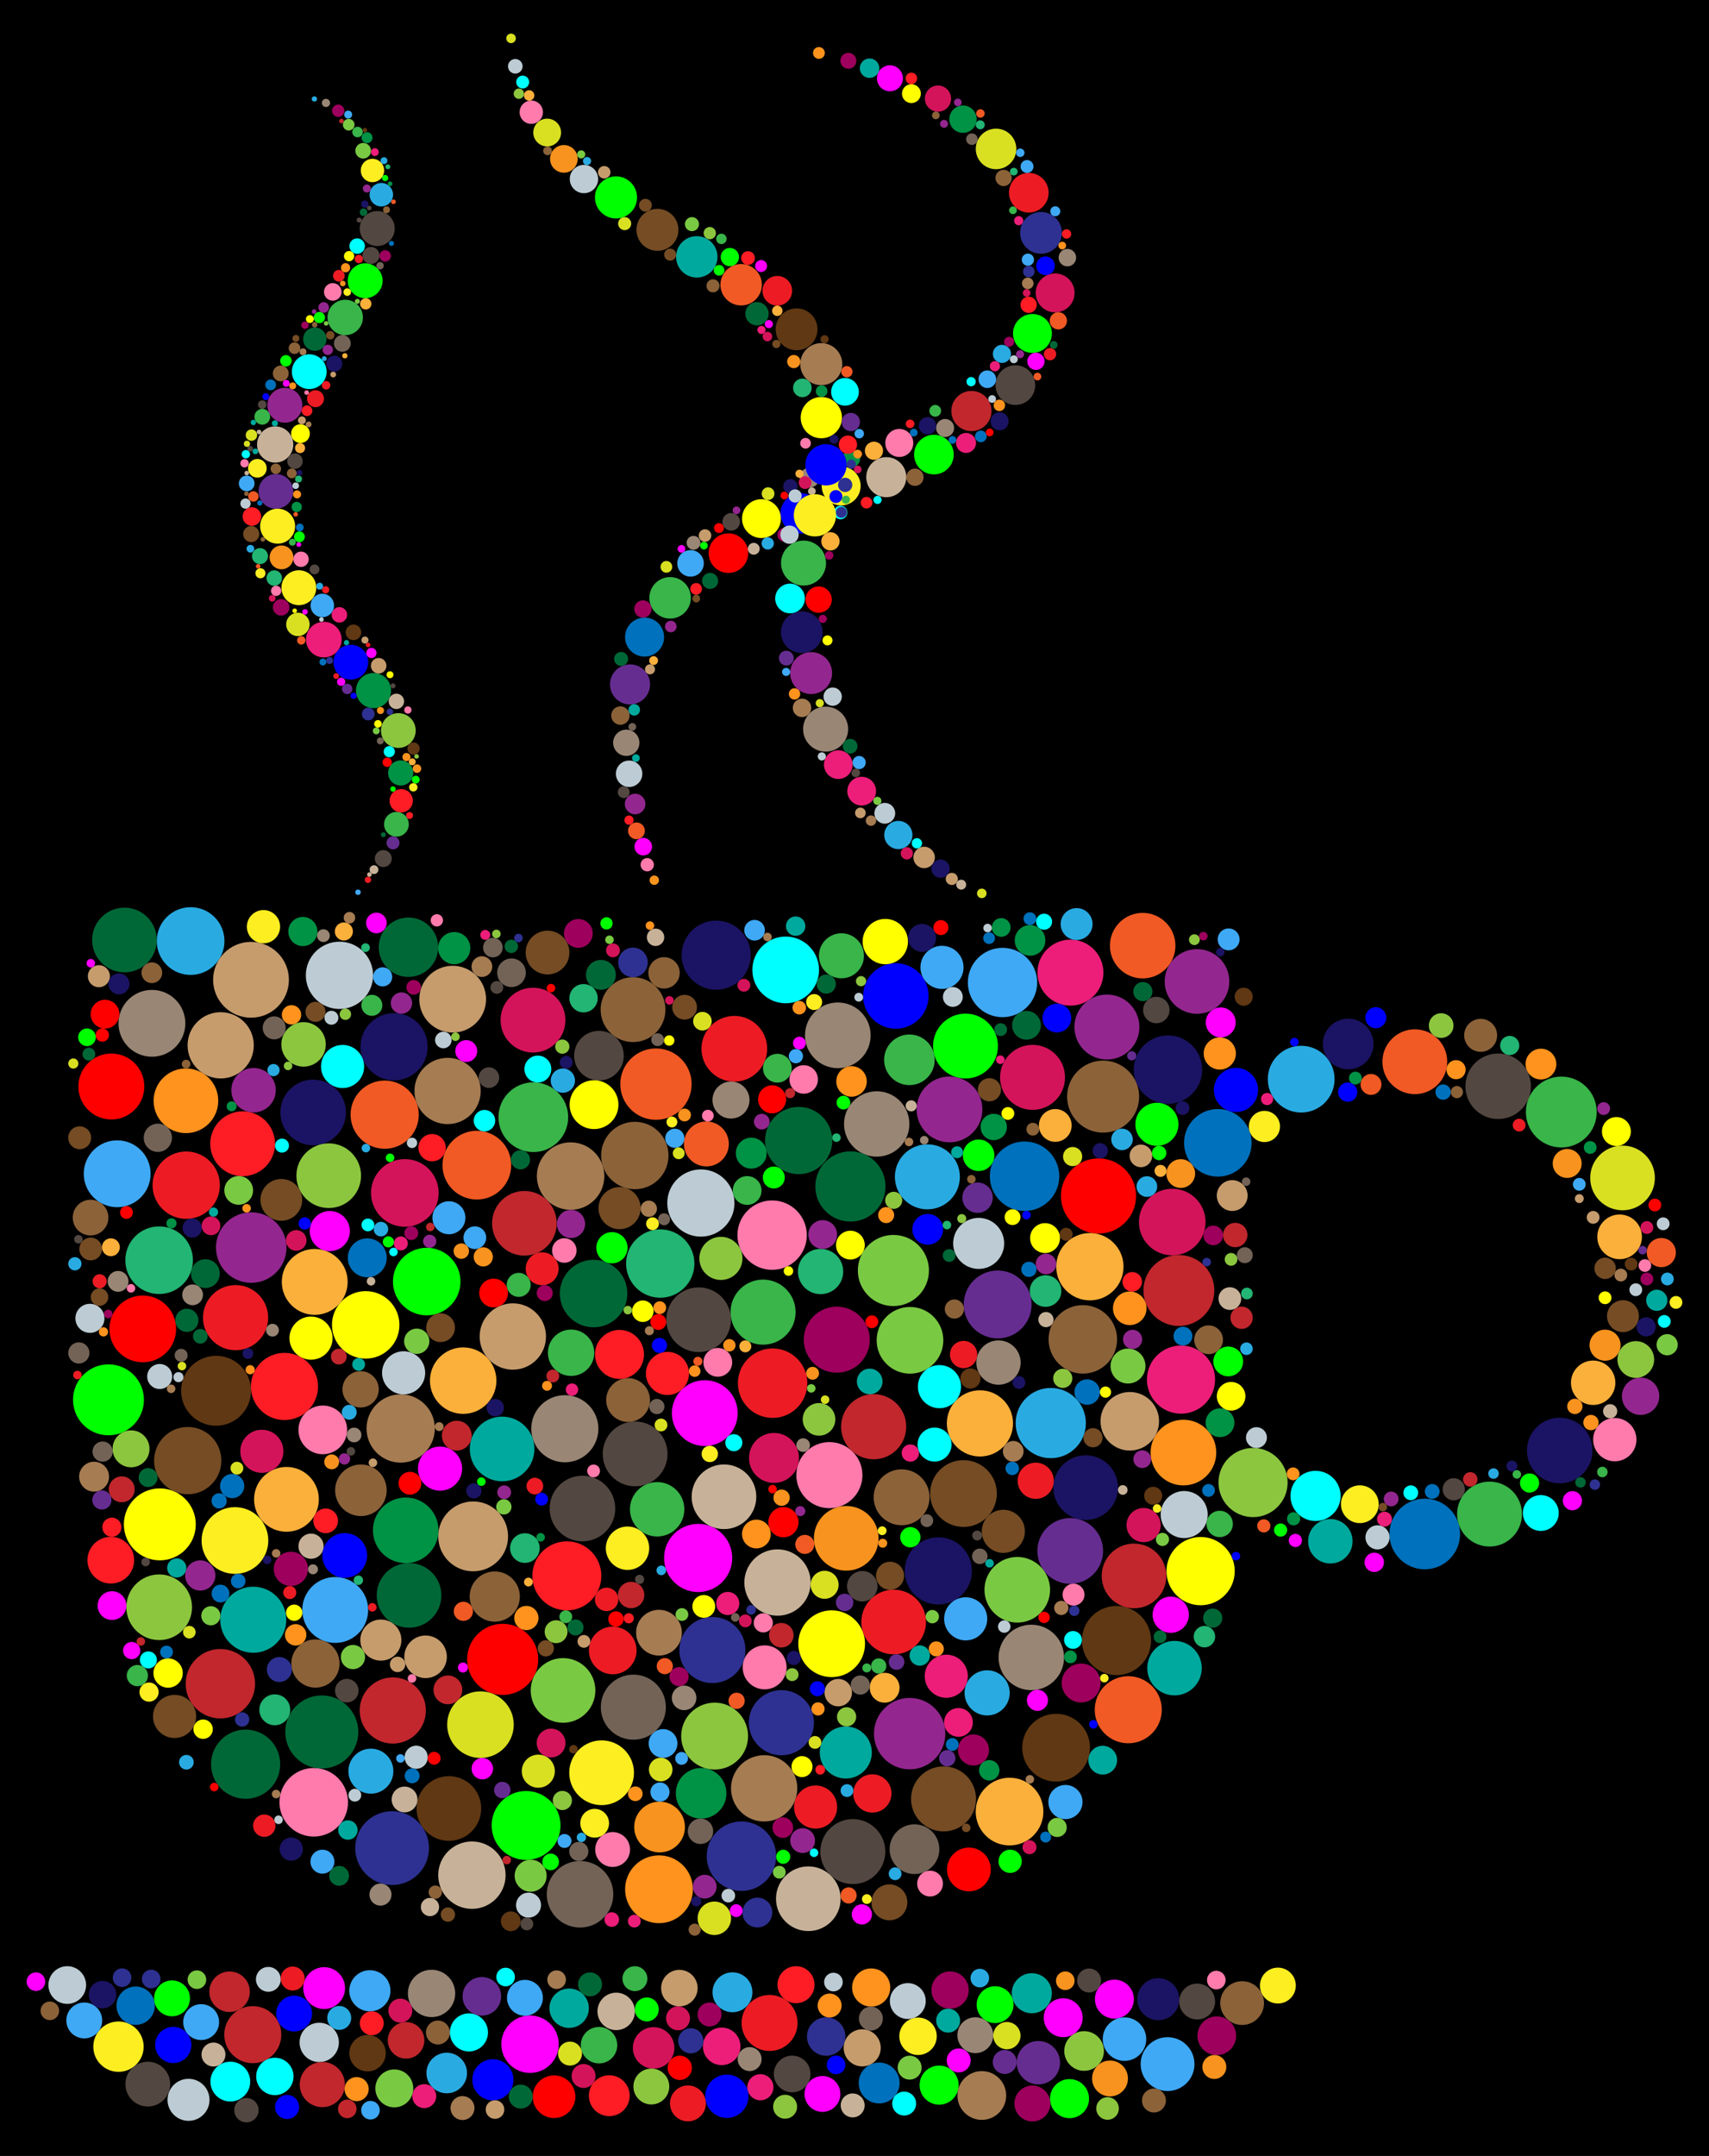 <svg xmlns="http://www.w3.org/2000/svg" viewBox="669.914 38.119 1225.646 1545.75"><path d="M669.914 38.119H1895.56v1545.75H669.914z"/><circle fill="#FF1D25" cx="1076.432" cy="1167.959" r="24.747"/><circle fill="#0F0" cx="1362.343" cy="788.109" r="23.259"/><circle fill="#0071BC" cx="1404.689" cy="881.438" r="24.899"/><circle fill="#39B54A" cx="1217.159" cy="978.883" r="23.339"/><circle fill="#534741" cx="1281.526" cy="1365.654" r="23.299"/><circle fill="red" cx="772.296" cy="990.904" r="23.931"/><circle fill="#F15A24" cx="1479.073" cy="1263.948" r="24.047"/><circle fill="#ED1C24" cx="1196.55" cy="790.05" r="23.562"/><circle fill="#FF931E" cx="1518.638" cy="1079.568" r="23.546"/><circle fill="#F0F" cx="1170.604" cy="1155.131" r="24.439"/><circle fill="#1B1464" cx="1342.851" cy="1164.412" r="24.106"/><circle fill="#FF7BAC" cx="1264.724" cy="1095.748" r="23.695"/><circle fill="#009245" cx="960.886" cy="1135.313" r="23.515"/><circle fill="#C1272D" cx="827.948" cy="1245.297" r="24.89"/><circle fill="#A67C52" cx="957.264" cy="1062.294" r="24.493"/><circle fill="#534741" cx="1125.404" cy="1080.528" r="23.23"/><circle fill="red" cx="1030.414" cy="1227.839" r="25.499"/><circle fill="#FF0" cx="1266.351" cy="1216.624" r="23.935"/><circle fill="#FF1D25" cx="843.93" cy="858.158" r="23.239"/><circle fill="#ED1C24" cx="1224.014" cy="1029.82" r="24.897"/><circle fill="#1B1464" cx="1507.534" cy="805.016" r="24.533"/><circle fill="#998675" cx="1409.541" cy="1226.448" r="23.481"/><circle fill="#ED1E79" cx="1516.899" cy="1027.253" r="24.432"/><circle fill="#FF7BAC" cx="894.925" cy="1330.304" r="24.579"/><circle fill="#A67C52" cx="1079.132" cy="881.347" r="24.19"/><circle fill="#FF1D25" cx="873.918" cy="1032.17" r="24.078"/><circle fill="#1B1464" cx="894.503" cy="835.711" r="23.518"/><circle fill="#FBB03B" cx="1393.929" cy="1336.969" r="24.272"/><circle fill="#8C6239" cx="1123.905" cy="762.005" r="23.248"/><circle fill="#00F" cx="1312.392" cy="752.204" r="23.479"/><circle fill="#BDCCD4" cx="913.365" cy="737.403" r="24.119"/><circle fill="#3FA9F5" cx="910.322" cy="1192.414" r="23.626"/><circle fill="#0FF" cx="1233.386" cy="733.523" r="23.91"/><circle fill="#8CC63F" cx="784.074" cy="1190.469" r="23.541"/><circle fill="#8C6239" cx="1461.041" cy="824.365" r="25.825"/><circle fill="red" cx="749.76" cy="817.106" r="23.646"/><circle fill="#7AC943" cx="1310.629" cy="949.03" r="25.501"/><circle fill="#998675" cx="778.87" cy="771.809" r="23.961"/><circle fill="#736357" cx="1085.895" cy="1396.252" r="23.852"/><circle fill="#FCEE21" cx="1101.37" cy="1309.127" r="23.212"/><circle fill="#998675" cx="1074.989" cy="1062.479" r="24.071"/><circle fill="#7AC943" cx="1322.535" cy="999.079" r="23.911"/><circle fill="#603813" cx="1470.637" cy="1214.316" r="24.79"/><circle fill="#006837" cx="846.073" cy="1302.994" r="24.803"/><circle fill="#C1272D" cx="1515.38" cy="963.361" r="25.434"/><circle fill="#998675" cx="1298.671" cy="843.973" r="23.434"/><circle fill="#FF0" cx="932.186" cy="988.007" r="24.192"/><circle fill="#006837" cx="1095.625" cy="965.554" r="24.197"/><circle fill="#39B54A" cx="1052.4" cy="839.119" r="25.003"/><circle fill="#603813" cx="1427.32" cy="1291.153" r="24.298"/><circle fill="#2E3192" cx="951.128" cy="1363.152" r="26.454"/><circle fill="#C7B299" cx="1227.521" cy="1172.741" r="23.778"/><circle fill="#FCEE21" cx="838.406" cy="1142.616" r="23.92"/><circle fill="#93278F" cx="850.088" cy="932.577" r="25.282"/><circle fill="#93278F" cx="1322.293" cy="1281.073" r="25.603"/><circle fill="#F15A24" cx="1140.347" cy="815.404" r="25.584"/><circle fill="#29ABE2" cx="806.619" cy="712.828" r="24.275"/><circle fill="#006837" cx="1242.703" cy="855.832" r="24.1"/><circle fill="#A67C52" cx="1217.949" cy="1320.307" r="23.77"/><circle fill="#8C6239" cx="1125.178" cy="866.586" r="24.165"/><circle fill="#FBB03B" cx="1372.693" cy="1058.643" r="23.737"/><circle fill="#29ABE2" cx="1603.086" cy="811.84" r="23.937"/><circle fill="#FF0" cx="784.533" cy="1131.049" r="25.79"/><circle fill="#D4145A" cx="960.249" cy="893.399" r="24.253"/><circle fill="#006837" cx="1279.811" cy="888.775" r="25.176"/><circle fill="#7AC943" cx="1073.706" cy="1250.101" r="23.182"/><circle fill="#754C24" cx="1346.602" cy="1327.866" r="23.315"/><circle fill="#C69C6D" cx="994.556" cy="754.494" r="23.941"/><circle fill="#BDCCD4" cx="1172.556" cy="900.65" r="24.093"/><circle fill="#662D91" cx="1385.405" cy="973.371" r="24.333"/><circle fill="#2E3192" cx="1201.646" cy="1368.96" r="24.903"/><circle fill="#754C24" cx="804.551" cy="1085.33" r="24.119"/><circle fill="#ED1C24" cx="1310.816" cy="1201.039" r="23.182"/><circle fill="#C7B299" cx="1189.126" cy="1111.261" r="23.182"/><circle fill="#FF931E" cx="1142.534" cy="1392.664" r="24.313"/><circle fill="#29ABE2" cx="1423.486" cy="1058.416" r="25.178"/><circle fill="#998675" cx="1270.775" cy="780.408" r="23.544"/><circle fill="#662D91" cx="1437.439" cy="1150.107" r="23.565"/><circle fill="#603813" cx="824.872" cy="1035.261" r="25.064"/><circle fill="#F15A24" cx="1011.885" cy="873.491" r="24.65"/><circle fill="#0F0" cx="1047.203" cy="1346.912" r="24.701"/><circle fill="#006837" cx="900.687" cy="1279.873" r="26.18"/><circle fill="#C69C6D" cx="1037.687" cy="996.352" r="23.791"/><circle fill="#0071BC" cx="1543.309" cy="857.488" r="24.226"/><circle fill="#ED1C24" cx="803.459" cy="887.854" r="24.139"/><circle fill="#D4145A" cx="1052.157" cy="769.507" r="23.241"/><circle fill="#C1272D" cx="1045.979" cy="915.184" r="23.182"/><circle fill="#F15A24" cx="1684.582" cy="799.347" r="23.239"/><circle fill="#8C6239" cx="1446.49" cy="998.415" r="24.557"/><circle fill="#C1272D" cx="951.611" cy="1264.487" r="23.735"/><circle fill="#FBB03B" cx="875.347" cy="1113.103" r="23.229"/><circle fill="#F15A24" cx="1489.405" cy="716.119" r="23.488"/><circle fill="#9E005D" cx="1270.026" cy="998.628" r="23.661"/><circle fill="#2E3192" cx="1180.822" cy="1221.148" r="23.708"/><circle fill="#1B1464" cx="1448.53" cy="1104.695" r="23.182"/><circle fill="#FF0" cx="1530.966" cy="1164.565" r="24.475"/><circle fill="#00A99D" cx="1030.014" cy="1076.974" r="23.182"/><circle fill="#ED1E79" cx="1437.585" cy="735.467" r="23.66"/><circle fill="#0F0" cx="747.706" cy="1041.75" r="25.432"/><circle fill="#C1272D" cx="1296.474" cy="1061.021" r="23.359"/><circle fill="#534741" cx="1170.956" cy="984.312" r="23.182"/><circle fill="#603813" cx="991.841" cy="1334.758" r="23.182"/><circle fill="#534741" cx="1744.362" cy="816.928" r="23.497"/><circle fill="#F0F" cx="1175.358" cy="1051.288" r="23.601"/><circle fill="#754C24" cx="1360.887" cy="1108.93" r="23.942"/><circle fill="#F15A24" cx="945.786" cy="837.297" r="24.451"/><circle fill="#39B54A" cx="1789.637" cy="835.406" r="25.404"/><circle fill="#3FA9F5" cx="753.951" cy="879.674" r="23.971"/><circle fill="#C69C6D" cx="828.186" cy="787.587" r="23.747"/><circle fill="red" cx="1457.735" cy="895.61" r="26.942"/><circle fill="#C69C6D" cx="849.93" cy="740.598" r="27.175"/><circle fill="#8CC63F" cx="1568.566" cy="1101.05" r="24.8"/><circle fill="#0F0" cx="975.946" cy="956.963" r="24.224"/><circle fill="#736357" cx="1124.132" cy="1262.103" r="23.33"/><circle fill="#C7B299" cx="1008.359" cy="1382.557" r="24.162"/><circle fill="#D9E021" cx="1833.546" cy="882.657" r="23.188"/><circle fill="#22B573" cx="1143.42" cy="944.051" r="24.503"/><circle fill="#C69C6D" cx="1009.247" cy="1139.662" r="25.041"/><circle fill="#A67C52" cx="990.908" cy="820.323" r="23.758"/><circle fill="#D4145A" cx="1510.617" cy="914.282" r="23.875"/><circle fill="#FBB03B" cx="1451.541" cy="946.307" r="24.133"/><circle fill="#0071BC" cx="1691.71" cy="1137.929" r="25.327"/><circle fill="#D4145A" cx="1410.428" cy="810.56" r="23.299"/><circle fill="#29ABE2" cx="1334.997" cy="881.872" r="23.304"/><circle fill="#8CC63F" cx="1182.421" cy="1282.849" r="23.979"/><circle fill="#93278F" cx="1528.368" cy="741.808" r="23.182"/><circle fill="#006837" cx="759.168" cy="712.06" r="23.182"/><circle fill="#006837" cx="963.273" cy="1181.948" r="23.182"/><circle fill="#D9E021" cx="1014.489" cy="1274.647" r="23.87"/><circle fill="#F7931E" cx="1276.802" cy="1141.042" r="23.182"/><circle fill="#7AC943" cx="1399.467" cy="1177.944" r="23.518"/><circle fill="#FF7BAC" cx="1223.66" cy="923.674" r="24.877"/><circle fill="#22B573" cx="784.032" cy="941.655" r="24.244"/><circle fill="#534741" cx="1087.625" cy="1119.674" r="23.518"/><circle fill="#FBB03B" cx="895.623" cy="957.205" r="23.616"/><circle fill="#00A99D" cx="851.545" cy="1199.417" r="23.673"/><circle fill="#ED1C24" cx="838.861" cy="982.831" r="23.358"/><circle fill="#FF931E" cx="803.257" cy="827.347" r="23.182"/><circle fill="#FBB03B" cx="1002.094" cy="1027.995" r="23.834"/><circle fill="#C1272D" cx="1483.195" cy="1168.018" r="23.182"/><circle fill="#93278F" cx="1463.748" cy="774.468" r="23.303"/><circle fill="#39B54A" cx="1738.171" cy="1123.671" r="23.273"/><circle fill="#1B1464" cx="1788.508" cy="1078.086" r="23.52"/><circle fill="#2E3192" cx="1230.3" cy="1273.241" r="23.35"/><circle fill="#1B1464" cx="952.534" cy="788.606" r="24.092"/><circle fill="#C7B299" cx="1249.618" cy="1399.453" r="23.182"/><circle fill="#93278F" cx="1350.86" cy="833.534" r="23.595"/><circle fill="#3FA9F5" cx="1388.883" cy="742.549" r="24.857"/><circle fill="#8CC63F" cx="905.662" cy="881.058" r="23.182"/><circle fill="#1B1464" cx="1183.531" cy="722.931" r="24.766"/><circle fill="#29ABE2" cx="1377.864" cy="1251.857" r="16.186"/><circle fill="#0FF" cx="1613.388" cy="1110.649" r="17.991"/><circle fill="#0F0" cx="1499.612" cy="844.219" r="15.462"/><circle fill="#39B54A" cx="1141.198" cy="1120.235" r="19.503"/><circle fill="#00F" cx="1556.322" cy="819.59" r="15.843"/><circle fill="#C69C6D" cx="1480.165" cy="1057.138" r="20.988"/><circle fill="#754C24" cx="795.108" cy="1268.746" r="15.462"/><circle fill="#ED1C24" cx="1109.358" cy="1221.43" r="17.096"/><circle fill="#8C6239" cx="1024.736" cy="1182.798" r="17.995"/><circle fill="#93278F" cx="851.751" cy="819.761" r="15.946"/><circle fill="#754C24" cx="1389.483" cy="1136.04" r="15.462"/><circle fill="#29ABE2" cx="935.899" cy="1307.988" r="16.131"/><circle fill="#006837" cx="962.843" cy="717.251" r="21.296"/><circle fill="#FBB03B" cx="1831.446" cy="924.897" r="16.014"/><circle fill="#BDCCD4" cx="1371.783" cy="929.6" r="18.286"/><circle fill="#39B54A" cx="1322.128" cy="797.968" r="18.147"/><circle fill="#998675" cx="1385.998" cy="1015.03" r="15.891"/><circle fill="#ED1C24" cx="1254.824" cy="1333.702" r="15.462"/><circle fill="#0FF" cx="1343.659" cy="1032.306" r="15.462"/><circle fill="#FF7BAC" cx="901.412" cy="1063.304" r="17.457"/><circle fill="red" cx="1364.773" cy="1378.474" r="15.701"/><circle fill="#8C6239" cx="1120.357" cy="1041.913" r="15.713"/><circle fill="#8CC63F" cx="887.625" cy="786.917" r="15.945"/><circle fill="#FBB03B" cx="1812.475" cy="1029.519" r="15.922"/><circle fill="#A67C52" cx="1142.518" cy="1208.711" r="16.407"/><circle fill="#BDCCD4" cx="959.38" cy="1022.395" r="15.462"/><circle fill="#8C6239" cx="928.743" cy="1106.606" r="18.483"/><circle fill="#FF0" cx="1304.82" cy="713.199" r="16.255"/><circle fill="#F0F" cx="985.507" cy="1091.066" r="15.824"/><circle fill="#39B54A" cx="1273.37" cy="723.393" r="16.144"/><circle fill="#ED1E79" cx="1348.555" cy="1239.916" r="15.462"/><circle fill="#3FA9F5" cx="1362.469" cy="1198.774" r="15.462"/><circle fill="#8C6239" cx="896.148" cy="1230.807" r="17.3"/><circle fill="#534741" cx="1099.474" cy="794.996" r="17.804"/><circle fill="#FF1D25" cx="749.377" cy="1156.717" r="16.746"/><circle fill="#FF1D25" cx="1148.594" cy="1022.835" r="15.462"/><circle fill="#8C6239" cx="1316.523" cy="1111.632" r="20.047"/><circle fill="#22B573" cx="1258.414" cy="949.768" r="16.237"/><circle fill="#BDCCD4" cx="1519.183" cy="1124.014" r="16.873"/><circle fill="#0FF" cx="915.599" cy="802.762" r="15.462"/><circle fill="#FF0" cx="892.968" cy="997.521" r="15.462"/><circle fill="#00A99D" cx="1276.503" cy="1294.593" r="18.665"/><circle fill="#D4145A" cx="1224.989" cy="1083.408" r="17.912"/><circle fill="#3FA9F5" cx="1345.489" cy="731.686" r="15.462"/><circle fill="#39B54A" cx="1079.467" cy="1007.999" r="16.629"/><circle fill="#00A99D" cx="1512.244" cy="1234.125" r="19.534"/><circle fill="#754C24" cx="1062.59" cy="721.067" r="15.69"/><circle fill="#736357" cx="1325.754" cy="1363.924" r="17.826"/><circle fill="#FCEE21" cx="1119.954" cy="1148.138" r="15.567"/><circle fill="#F7931E" cx="1142.935" cy="1348.037" r="18.197"/><circle fill="#F15A24" cx="1176.505" cy="858.289" r="16.108"/><circle fill="#D4145A" cx="857.721" cy="1078.659" r="15.462"/><circle fill="#FF7BAC" cx="1828.001" cy="1070.292" r="15.536"/><circle fill="#00A99D" cx="1624.005" cy="1143.161" r="15.944"/><circle fill="#1B1464" cx="1636.795" cy="786.633" r="18.155"/><circle fill="#8CC63F" cx="1186.928" cy="940.347" r="15.462"/><circle fill="#FF7BAC" cx="1218.291" cy="1233.562" r="15.764"/><circle fill="#00F" cx="917.152" cy="1153.336" r="16.045"/><circle fill="#FF0" cx="1095.941" cy="830.126" r="17.504"/><circle fill="#009245" cx="1172.727" cy="1323.854" r="18.156"/><circle fill="#754C24" cx="985.889" cy="990.038" r="10.313"/><circle fill="#F7931E" cx="1516.71" cy="879.521" r="10.313"/><circle fill="#93278F" cx="1846.506" cy="1039.175" r="13.393"/><circle fill="red" cx="1023.896" cy="965.16" r="10.313"/><circle fill="#9E005D" cx="1368.051" cy="1292.802" r="11.127"/><circle fill="#0FF" cx="1340.133" cy="1073.834" r="12.192"/><circle fill="#009245" cx="1208.696" cy="864.891" r="11.092"/><circle fill="#009245" cx="887.115" cy="705.998" r="10.448"/><circle fill="#A67C52" cx="737.383" cy="1096.855" r="10.727"/><circle fill="#39B54A" cx="1205.767" cy="891.66" r="10.313"/><circle fill="#0F0" cx="1108.787" cy="932.7" r="11.195"/><circle fill="#3FA9F5" cx="1434.016" cy="1330.128" r="12.255"/><circle fill="#D9E021" cx="1182.225" cy="1413.461" r="11.989"/><circle fill="#662D91" cx="1370.992" cy="896.817" r="10.901"/><circle fill="#22B573" cx="1046.352" cy="1148.036" r="10.627"/><circle fill="#C1272D" cx="991.126" cy="1249.694" r="10.313"/><circle fill="red" cx="1231.761" cy="1129.483" r="10.849"/><circle fill="#998675" cx="1194.157" cy="826.813" r="13.279"/><circle fill="#006837" cx="1406.084" cy="773.226" r="10.313"/><circle fill="#F0F" cx="750.24" cy="1189.285" r="10.313"/><circle fill="#3FA9F5" cx="1145.431" cy="1288.146" r="10.313"/><circle fill="#C69C6D" cx="1553.621" cy="895.306" r="11.049"/><circle fill="#22B573" cx="866.984" cy="1263.991" r="11.077"/><circle fill="#22B573" cx="1419.749" cy="963.754" r="11.332"/><circle fill="#0FF" cx="1774.942" cy="1122.896" r="12.849"/><circle fill="#9E005D" cx="1445.254" cy="1244.779" r="13.939"/><circle fill="#754C24" cx="1833.85" cy="981.763" r="11.446"/><circle fill="#7AC943" cx="1478.889" cy="1017.543" r="12.525"/><circle fill="#FF931E" cx="1212.372" cy="1137.962" r="10.313"/><circle fill="#8CC63F" cx="763.895" cy="1076.878" r="13.248"/><circle fill="#3FA9F5" cx="991.855" cy="911.213" r="11.84"/><circle fill="#93278F" cx="1259.931" cy="923.26" r="10.313"/><circle fill="#FF7BAC" cx="1184.698" cy="1014.87" r="10.323"/><circle fill="#2E3192" cx="1123.87" cy="728.142" r="10.615"/><circle fill="#FCEE21" cx="858.88" cy="702.537" r="11.925"/><circle fill="#9E005D" cx="878.518" cy="1162.961" r="12.279"/><circle fill="#7AC943" cx="841.107" cy="891.592" r="10.313"/><circle fill="#F0F" cx="1509.54" cy="1195.84" r="12.997"/><circle fill="red" cx="745.231" cy="765.244" r="10.313"/><circle fill="#F0F" cx="906.448" cy="920.77" r="14.393"/><circle fill="#D9E021" cx="1055.973" cy="1308.003" r="11.861"/><circle fill="#00F" cx="1427.884" cy="768.026" r="10.313"/><circle fill="#39B54A" cx="1227.427" cy="803.983" r="10.313"/><circle fill="#FF7BAC" cx="1109.264" cy="1364.163" r="12.498"/><circle fill="#9E005D" cx="1084.683" cy="707.353" r="10.313"/><circle fill="#8C6239" cx="1146.144" cy="735.626" r="11.255"/><circle fill="#0F0" cx="1371.745" cy="866.414" r="11.31"/><circle fill="#006837" cx="1100.867" cy="737.056" r="10.71"/><circle fill="#009245" cx="995.674" cy="717.897" r="11.541"/><circle fill="#ED1C24" cx="1295.551" cy="1323.972" r="13.727"/><circle fill="#754C24" cx="1114.249" cy="904.304" r="15.105"/><circle fill="#00A99D" cx="1460.754" cy="1300.104" r="10.313"/><circle fill="#FF931E" cx="1480.139" cy="976.119" r="12.044"/><circle fill="#FF0" cx="790.474" cy="1237.636" r="10.514"/><circle fill="#FF1D25" cx="1114.192" cy="1009.202" r="17.575"/><circle fill="#BDCCD4" cx="734.41" cy="983.323" r="10.421"/><circle fill="#754C24" cx="1307.775" cy="1402.042" r="12.875"/><circle fill="#ED1C24" cx="1412.707" cy="1099.785" r="12.976"/><circle fill="#F15A24" cx="1861.357" cy="936.179" r="10.454"/><circle fill="#7AC943" cx="1050.481" cy="1382.946" r="11.482"/><circle fill="#009245" cx="1544.873" cy="1058.164" r="10.313"/><circle fill="#8C6239" cx="1731.796" cy="780.422" r="11.819"/><circle fill="#006837" cx="817.226" cy="951.265" r="10.313"/><circle fill="#8C6239" cx="1536.681" cy="998.688" r="10.313"/><circle fill="#0071BC" cx="933.298" cy="939.935" r="13.961"/><circle fill="#FBB03B" cx="1304.354" cy="1248.18" r="10.698"/><circle fill="#ED1E79" cx="1357.298" cy="1273.032" r="10.313"/><circle fill="#8CC63F" cx="1843.059" cy="1012.837" r="13.169"/><circle fill="#C69C6D" cx="943.05" cy="1214.018" r="14.732"/><circle fill="#0F0" cx="1550.783" cy="1014.234" r="10.676"/><circle fill="#D4145A" cx="1065.145" cy="1287.815" r="10.313"/><circle fill="#FBB03B" cx="1426.738" cy="845.024" r="11.754"/><circle fill="#534741" cx="1288.323" cy="1175.399" r="10.926"/><circle fill="#FF931E" cx="1775.031" cy="801.038" r="11.045"/><circle fill="#FCEE21" cx="1096.393" cy="1345.329" r="10.313"/><circle fill="#FF0" cx="1279.786" cy="930.827" r="10.313"/><circle fill="#FCEE21" cx="1576.723" cy="845.763" r="11.184"/><circle fill="#FCEE21" cx="1645.153" cy="1116.598" r="13.545"/><circle fill="#ED1C24" cx="1058.727" cy="947.768" r="11.807"/><circle fill="#BDCCD4" cx="784.441" cy="1025.027" r="8.969"/><circle fill="#8CC63F" cx="1257.29" cy="1055.759" r="11.7"/><circle fill="#FF7BAC" cx="1336.928" cy="1388.591" r="9.254"/><circle fill="#22B573" cx="1533.706" cy="1211.553" r="7.689"/><circle fill="#7AC943" cx="821.125" cy="1196.572" r="6.879"/><circle fill="#39B54A" cx="768.432" cy="1239.468" r="7.614"/><circle fill="#22B573" cx="1088.42" cy="753.811" r="10.162"/><circle fill="#93278F" cx="813.534" cy="1167.679" r="10.836"/><circle fill="#534741" cx="1499.189" cy="762.272" r="9.477"/><circle fill="#736357" cx="1036.747" cy="735.551" r="10.259"/><circle fill="#C69C6D" cx="740.832" cy="738.032" r="7.901"/><circle fill="#F15A24" cx="1002.226" cy="1193.381" r="6.879"/><circle fill="#FF7BAC" cx="1217.319" cy="1201.65" r="6.879"/><circle fill="#FF1D25" cx="750.15" cy="1133.104" r="6.879"/><circle fill="#00A99D" cx="1240.535" cy="702.133" r="6.957"/><circle fill="#ED1C24" cx="1360.977" cy="1009.264" r="9.786"/><circle fill="#736357" cx="1172.291" cy="1351.105" r="9.098"/><circle fill="#FF931E" cx="881.96" cy="1210.255" r="7.673"/><circle fill="#736357" cx="783.121" cy="853.885" r="10.131"/><circle fill="#754C24" cx="896.165" cy="763.563" r="7.189"/><circle fill="#93278F" cx="1482.167" cy="998.418" r="6.879"/><circle fill="#ED1C24" cx="1104.967" cy="1184.842" r="8.409"/><circle fill="#1B1464" cx="755.249" cy="743.528" r="7.528"/><circle fill="#754C24" cx="1379.473" cy="819.436" r="8.303"/><circle fill="#FF1D25" cx="903.471" cy="1128.519" r="8.843"/><circle fill="#00A99D" cx="796.666" cy="1162.27" r="6.879"/><circle fill="#D9E021" cx="1261.299" cy="1174.371" r="10.04"/><circle fill="#A67C52" cx="1015.502" cy="731.146" r="7.426"/><circle fill="#736357" cx="1023.397" cy="717.483" r="7.029"/><circle fill="#00A99D" cx="1858.102" cy="970.411" r="7.598"/><circle fill="#7AC943" cx="1865.545" cy="1002.241" r="7.598"/><circle fill="#FF931E" cx="1714.155" cy="805.049" r="6.879"/><circle fill="#C1272D" cx="997.507" cy="1067.423" r="10.69"/><circle fill="#F0F" cx="1545.383" cy="771.153" r="10.739"/><circle fill="#998675" cx="808.044" cy="966.464" r="7.444"/><circle fill="#006837" cx="1489.545" cy="749.061" r="6.879"/><circle fill="#006837" cx="1262.489" cy="743.682" r="6.879"/><circle fill="#D9E021" cx="1143.756" cy="1306.832" r="8.448"/><circle fill="#009245" cx="1382.593" cy="846.138" r="9.442"/><circle fill="#C1272D" cx="1122.549" cy="1181.692" r="9.453"/><circle fill="#00F" cx="1335.263" cy="919.521" r="11.04"/><circle fill="#998675" cx="754.59" cy="956.817" r="7.465"/><circle fill="#0F0" cx="1322.794" cy="1140.256" r="7.292"/><circle fill="#009245" cx="1379.376" cy="1307.361" r="7.318"/><circle fill="#8CC63F" cx="1073.22" cy="1329.012" r="6.879"/><circle fill="#FF0" cx="1552.841" cy="1039.196" r="10.26"/><circle fill="#FCEE21" cx="776.808" cy="1251.297" r="6.879"/><circle fill="#BDCCD4" cx="1353.259" cy="752.888" r="7.119"/><circle fill="#3FA9F5" cx="1010.468" cy="925.515" r="8.142"/><circle fill="#D4145A" cx="1490.08" cy="1131.559" r="12.271"/><circle fill="#2E3192" cx="870.26" cy="1235.122" r="8.944"/><circle fill="#1B1464" cx="1850.48" cy="989.46" r="6.879"/><circle fill="#00A99D" cx="1329.525" cy="1225.079" r="7.28"/><circle fill="#998675" cx="942.779" cy="1396.485" r="7.909"/><circle fill="#D9E021" cx="1439.171" cy="867.339" r="6.879"/><circle fill="#9E005D" cx="1156.897" cy="1240.203" r="6.879"/><circle fill="#93278F" cx="1420.082" cy="944.358" r="7.386"/><circle fill="#3FA9F5" cx="944.344" cy="738.503" r="6.879"/><circle fill="#0071BC" cx="836.409" cy="1103.576" r="8.674"/><circle fill="#2E3192" cx="1213.1" cy="1409.352" r="10.693"/><circle fill="#3FA9F5" cx="1153.88" cy="854.227" r="6.879"/><circle fill="#8C6239" cx="1354.367" cy="976.655" r="6.879"/><circle fill="#754C24" cx="727.068" cy="853.864" r="8.208"/><circle fill="#29ABE2" cx="1474.588" cy="855.031" r="7.7"/><circle fill="#ED1E79" cx="1191.834" cy="1187.75" r="8.285"/><circle fill="#39B54A" cx="1544.64" cy="1130.732" r="9.456"/><circle fill="red" cx="963.913" cy="1101.543" r="8.178"/><circle fill="#3FA9F5" cx="1551.055" cy="711.625" r="7.85"/><circle fill="#C69C6D" cx="1271.082" cy="1251.695" r="9.835"/><circle fill="#736357" cx="726.454" cy="1008.146" r="7.594"/><circle fill="#754C24" cx="871.668" cy="898.388" r="14.975"/><circle fill="#736357" cx="1286.883" cy="1246.247" r="6.879"/><circle fill="#7AC943" cx="1428.097" cy="1348.324" r="6.879"/><circle fill="#006837" cx="1043.178" cy="869.638" r="6.879"/><circle fill="#1B1464" cx="807.743" cy="918.574" r="6.879"/><circle fill="#F0F" cx="1413.948" cy="1257.187" r="7.572"/><circle fill="#39B54A" cx="936.596" cy="758.906" r="7.536"/><circle fill="#534741" cx="1712.515" cy="1105.885" r="7.945"/><circle fill="#1B1464" cx="1331.239" cy="710.58" r="10.005"/><circle fill="#FF0" cx="1829.143" cy="849.388" r="10.372"/><circle fill="#F7931E" cx="1793.852" cy="872.285" r="10.372"/><circle fill="#C1272D" cx="1560.36" cy="982.909" r="7.992"/><circle fill="#754C24" cx="1308.229" cy="1167.895" r="10.064"/><circle fill="#F0F" cx="1004.309" cy="791.688" r="7.858"/><circle fill="#29ABE2" cx="1442.024" cy="700.643" r="11.445"/><circle fill="#93278F" cx="1245.544" cy="1357.779" r="8.885"/><circle fill="#0FF" cx="1055.647" cy="804.614" r="9.654"/><circle fill="#C7B299" cx="960.059" cy="1328.289" r="9.251"/><circle fill="#603813" cx="1365.89" cy="1026.445" r="7.231"/><circle fill="#FF7BAC" cx="1246.304" cy="812.054" r="10.217"/><circle fill="#39B54A" cx="1041.907" cy="959.339" r="8.608"/><circle fill="#8CC63F" cx="1432.095" cy="1026.362" r="6.879"/><circle fill="#3FA9F5" cx="1143.23" cy="1322.963" r="6.879"/><circle fill="#534741" cx="1020.536" cy="810.726" r="7.386"/><circle fill="#006837" cx="1539.631" cy="1198.245" r="6.879"/><circle fill="#754C24" cx="1160.878" cy="760.256" r="8.87"/><circle fill="#3FA9F5" cx="1211.073" cy="705.081" r="7.392"/><circle fill="#93278F" cx="1175.309" cy="1390.8" r="8.515"/><circle fill="#0F0" cx="1766.871" cy="1101.407" r="6.879"/><circle fill="#F0F" cx="1797.593" cy="1114.075" r="6.879"/><circle fill="#F0F" cx="1655.506" cy="1158.264" r="6.958"/><circle fill="#C7B299" cx="1551.934" cy="969.159" r="8.134"/><circle fill="#F7931E" cx="1821.022" cy="1002.58" r="11.138"/><circle fill="#736357" cx="866.548" cy="775.062" r="8.237"/><circle fill="#22B573" cx="1752.639" cy="787.702" r="6.879"/><circle fill="#FF7BAC" cx="1074.628" cy="934.679" r="8.789"/><circle fill="#F0F" cx="1015.824" cy="1306.186" r="7.698"/><circle fill="#754C24" cx="734.946" cy="933.603" r="8.145"/><circle fill="#BDCCD4" cx="1048.96" cy="1404.028" r="8.957"/><circle fill="#736357" cx="1085.008" cy="1365.534" r="6.879"/><circle fill="#F7931E" cx="1016.497" cy="939.273" r="6.879"/><circle fill="#FF0" cx="1174.655" cy="1189.871" r="8.171"/><circle fill="#754C24" cx="1453.774" cy="1068.914" r="6.879"/><circle fill="#662D91" cx="742.976" cy="1113.549" r="6.879"/><circle fill="#00A99D" cx="1293.64" cy="1028.595" r="9.19"/><circle fill="#FF1D25" cx="979.793" cy="860.973" r="9.797"/><circle fill="#0F0" cx="1394.361" cy="1372.61" r="8.342"/><circle fill="#009245" cx="1408.626" cy="712.359" r="10.989"/><circle fill="#9E005D" cx="1540.015" cy="923.879" r="7.051"/><circle fill="#C7B299" cx="892.98" cy="1146.691" r="9.024"/><circle fill="#0071BC" cx="1704.865" cy="821.121" r="5.511"/><circle fill="#8C6239" cx="1714.747" cy="821.121" r="4.371"/><circle fill="#0071BC" cx="840.734" cy="1171.671" r="5.229"/><circle fill="#F7931E" cx="1160.855" cy="837.535" r="4.588"/><circle fill="#0071BC" cx="1408.533" cy="696.782" r="4.588"/><circle fill="#603813" cx="1434.527" cy="923.076" r="4.663"/><circle fill="#C1272D" cx="1555.806" cy="923.594" r="8.742"/><circle fill="red" cx="760.607" cy="907.447" r="4.588"/><circle fill="red" cx="743.284" cy="780.219" r="4.788"/><circle fill="#FF931E" cx="1047.411" cy="1198.184" r="8.682"/><circle fill="#C1272D" cx="1066.362" cy="1024.685" r="4.588"/><circle fill="red" cx="1142.038" cy="985.932" r="5.715"/><circle fill="#8CC63F" cx="1310.848" cy="898.713" r="6.137"/><circle fill="#A67C52" cx="1396.571" cy="1078.669" r="7.427"/><circle fill="#7AC943" cx="1031.26" cy="1118.494" r="5.498"/><circle fill="#29ABE2" cx="1311.876" cy="1381.524" r="4.588"/><circle fill="#29ABE2" cx="943.103" cy="919.36" r="5.222"/><circle fill="#F0F" cx="1243.204" cy="785.998" r="4.588"/><circle fill="#F15A24" cx="1278.497" cy="1397.1" r="5.793"/><circle fill="#00F" cx="1142.855" cy="1002.734" r="5.442"/><circle fill="#662D91" cx="1030.146" cy="1321.52" r="5.888"/><circle fill="#93278F" cx="978.086" cy="928.083" r="4.736"/><circle fill="#29ABE2" cx="1073.574" cy="812.898" r="8.699"/><circle fill="#736357" cx="1334.613" cy="1128.355" r="4.588"/><circle fill="#F15A24" cx="1247.092" cy="1145.401" r="6.846"/><circle fill="#006837" cx="913.111" cy="1383.037" r="7.117"/><circle fill="#29ABE2" cx="1492.415" cy="888.844" r="7.404"/><circle fill="#534741" cx="1047.755" cy="1417.52" r="4.588"/><circle fill="#BDCCD4" cx="987.865" cy="783.773" r="5.934"/><circle fill="#736357" cx="799.818" cy="1009.847" r="4.663"/><circle fill="#FF931E" cx="1143.087" cy="975.683" r="4.588"/><circle fill="#00F" cx="1636.437" cy="821.145" r="6.907"/><circle fill="#006837" cx="733.66" cy="793.913" r="4.588"/><circle fill="#8C6239" cx="982.105" cy="1394.74" r="4.781"/><circle fill="#8CC63F" cx="1073.177" cy="788.523" r="5.104"/><circle fill="#FF7BAC" cx="1095.627" cy="1092.731" r="4.588"/><circle fill="#ED1C24" cx="1053.499" cy="1103.596" r="5.994"/><circle fill="#9E005D" cx="966.609" cy="746.033" r="5.259"/><circle fill="#FF931E" cx="1544.713" cy="793.431" r="11.55"/><circle fill="#BDCCD4" cx="1192.267" cy="1397.232" r="4.884"/><circle fill="#F7931E" cx="1252.669" cy="1022.722" r="4.623"/><circle fill="#0F0" cx="1501.217" cy="864.777" r="5.159"/><circle fill="#FCEE21" cx="1137.889" cy="915.49" r="4.588"/><circle fill="#D4145A" cx="1109.516" cy="719.509" r="4.958"/><circle fill="#0FF" cx="776.319" cy="1228.221" r="6.123"/><circle fill="#F0F" cx="764.351" cy="1221.51" r="6.19"/><circle fill="#0F0" cx="732.286" cy="781.822" r="6.326"/><circle fill="#736357" cx="1140.997" cy="1046.569" r="5.445"/><circle fill="#BDCCD4" cx="968.4" cy="1298.016" r="8.286"/><circle fill="#0F0" cx="1231.605" cy="1369.38" r="5.059"/><circle fill="#C1272D" cx="757.222" cy="1105.907" r="9.287"/><circle fill="red" cx="1295.19" cy="985.791" r="4.588"/><circle fill="#FF0" cx="1392.743" cy="836.451" r="4.588"/><circle fill="#D4145A" cx="1203.413" cy="744.526" r="4.588"/><circle fill="#C7B299" cx="1140.06" cy="710.123" r="6.246"/><circle fill="#8CC63F" cx="1068.723" cy="1208.002" r="8.195"/><circle fill="#754C24" cx="1821.055" cy="947.441" r="7.673"/><circle fill="#0071BC" cx="789.335" cy="1222.577" r="4.588"/><circle fill="#7AC943" cx="1228.813" cy="1380.436" r="4.588"/><circle fill="#00F" cx="1058.388" cy="1112.981" r="4.588"/><circle fill="#29ABE2" cx="803.586" cy="1301.591" r="5.262"/><circle fill="#754C24" cx="741.303" cy="968.104" r="6.286"/><circle fill="#C7B299" cx="1824.668" cy="1049.938" r="5.09"/><circle fill="#1B1464" cx="1400.674" cy="1029.313" r="4.588"/><circle fill="#29ABE2" cx="920.388" cy="1050.674" r="5.338"/><circle fill="#3FA9F5" cx="1158.747" cy="1298.839" r="4.588"/><circle fill="#998675" cx="865.319" cy="991.828" r="4.588"/><circle fill="#8C6239" cx="778.81" cy="735.546" r="7.435"/><circle fill="red" cx="1111.666" cy="1198.909" r="5.543"/><circle fill="#BDCCD4" cx="1657.823" cy="1140.352" r="8.647"/><circle fill="#FF931E" cx="1597.287" cy="1094.82" r="4.588"/><circle fill="#0071BC" cx="1536.636" cy="1106.697" r="4.588"/><circle fill="#0071BC" cx="1395.864" cy="1090.903" r="4.827"/><circle fill="#ED1E79" cx="1124.83" cy="1415.508" r="4.588"/><circle fill="#39B54A" cx="1075.691" cy="1197.285" r="4.588"/><circle fill="#0FF" cx="1196.207" cy="1072.485" r="6.13"/><circle fill="#29ABE2" cx="1277.352" cy="1321.909" r="4.588"/><circle fill="#FF931E" cx="1256.581" cy="1263.355" r="4.729"/><circle fill="#998675" cx="923.845" cy="1066.968" r="5.274"/><circle fill="#D9E021" cx="1254.398" cy="1287.377" r="4.588"/><circle fill="#00A99D" cx="927.128" cy="1016.339" r="4.588"/><circle fill="#ED1E79" cx="1322.772" cy="1079.92" r="6.205"/><circle fill="#FF0" cx="880.898" cy="1194.384" r="5.864"/><circle fill="#9E005D" cx="964.871" cy="922.243" r="4.959"/><circle fill="#736357" cx="1141.547" cy="783.536" r="4.588"/><circle fill="red" cx="981.278" cy="1298.735" r="4.612"/><circle fill="#8CC63F" cx="1238.002" cy="1238.773" r="4.624"/><circle fill="#1B1464" cx="1458.991" cy="863.188" r="5.505"/><circle fill="#009245" cx="1641.965" cy="811.066" r="4.588"/><circle fill="#93278F" cx="1667.608" cy="1112.823" r="5.306"/><circle fill="#0FF" cx="1681.701" cy="1108.389" r="5.306"/><circle fill="#0071BC" cx="1697.062" cy="1107.439" r="5.306"/><circle fill="#ED1E79" cx="1662.847" cy="1127.302" r="5.336"/><circle fill="#8C6239" cx="734.864" cy="911.094" r="12.791"/><circle fill="#F0F" cx="1197.878" cy="1408.005" r="4.588"/><circle fill="#006837" cx="1501.877" cy="1211.668" r="4.588"/><circle fill="#009245" cx="1437.608" cy="1226.046" r="4.588"/><circle fill="#FF7BAC" cx="1439.82" cy="1181.438" r="7.856"/><circle fill="#534741" cx="918.63" cy="1250.269" r="8.437"/><circle fill="#534741" cx="1026.251" cy="746.051" r="4.588"/><circle fill="#006837" cx="803.922" cy="984.736" r="8.29"/><circle fill="#F7931E" cx="1230.443" cy="1111.918" r="5.857"/><circle fill="#C1272D" cx="912.896" cy="1010.773" r="5.648"/><circle fill="#662D91" cx="1275.649" cy="1187.014" r="6.265"/><circle fill="#998675" cx="1160.534" cy="1255.457" r="8.803"/><circle fill="#ED1C24" cx="877.729" cy="1179.915" r="4.693"/><circle fill="#F15A24" cx="1653.163" cy="815.611" r="7.496"/><circle fill="#00F" cx="1656.617" cy="767.771" r="7.518"/><circle fill="#8C6239" cx="928.527" cy="1034.217" r="13.022"/><circle fill="#FF0" cx="1419.383" cy="925.789" r="10.722"/><circle fill="#8CC63F" cx="1703.479" cy="773.422" r="8.842"/><circle fill="#00A99D" cx="919.416" cy="1350.194" r="6.971"/><circle fill="#93278F" cx="1216.231" cy="842.313" r="5.624"/><circle fill="#3FA9F5" cx="1240.695" cy="795.364" r="5.108"/><circle fill="#0FF" cx="872.155" cy="859.497" r="5.018"/><circle fill="#C69C6D" cx="1088.673" cy="1214.925" r="4.588"/><circle fill="#0071BC" cx="1449.6" cy="1036.176" r="9.123"/><circle fill="#7AC943" cx="968.786" cy="999.756" r="9.053"/><circle fill="#BDCCD4" cx="1571.006" cy="1068.854" r="7.489"/><circle fill="#8CC63F" cx="1277.071" cy="1269.033" r="6.902"/><circle fill="#8C6239" cx="1410.62" cy="847.726" r="4.588"/><circle fill="#D9E021" cx="1143.963" cy="1059.805" r="4.588"/><circle fill="#F15A24" cx="1146.68" cy="1232.687" r="5.805"/><circle fill="#D4145A" cx="882.355" cy="927.482" r="7.384"/><circle fill="#93278F" cx="1489.1" cy="1084.299" r="6.369"/><circle fill="#998675" cx="901.859" cy="708.953" r="4.588"/><circle fill="#D9E021" cx="839.832" cy="1090.763" r="4.588"/><circle fill="#A67C52" cx="1832.316" cy="952.293" r="4.588"/><circle fill="#9E005D" cx="1851.014" cy="955.115" r="4.588"/><circle fill="#29ABE2" cx="1865.699" cy="955.115" r="4.588"/><circle fill="#0FF" cx="1863.482" cy="985.519" r="4.588"/><circle fill="#FCEE21" cx="1871.875" cy="971.901" r="4.588"/><circle fill="#D4145A" cx="1851.014" cy="918.217" r="4.588"/><circle fill="red" cx="1856.734" cy="902.07" r="4.588"/><circle fill="#BDCCD4" cx="1862.69" cy="915.53" r="4.588"/><circle fill="#C69C6D" cx="1812.475" cy="910.942" r="4.588"/><circle fill="#3FA9F5" cx="1802.544" cy="887.245" r="4.588"/><circle fill="#009245" cx="1810.359" cy="860.81" r="4.588"/><circle fill="#ED1C24" cx="1759.398" cy="844.799" r="4.588"/><circle fill="#93278F" cx="1820.02" cy="832.934" r="4.588"/><circle fill="#BDCCD4" cx="1843.059" cy="962.813" r="4.588"/><circle fill="#603813" cx="1839.734" cy="944.444" r="4.588"/><circle fill="#FF0" cx="1821.018" cy="968.579" r="4.588"/><circle fill="#0FF" cx="933.76" cy="916.366" r="4.588"/><circle fill="#BDCCD4" cx="924.39" cy="1325.217" r="4.588"/><circle fill="#3FA9F5" cx="1074.744" cy="1358.044" r="5.005"/><circle fill="#0FF" cx="1439.448" cy="1213.899" r="6.402"/><circle fill="#006837" cx="1036.618" cy="716.631" r="4.804"/><circle fill="#006837" cx="776.13" cy="1097.49" r="6.794"/><circle fill="#0071BC" cx="1352.835" cy="1288.872" r="4.588"/><circle fill="#F7931E" cx="1799.353" cy="1046.452" r="5.5"/><circle fill="#F0F" cx="939.85" cy="699.851" r="7.397"/><circle fill="#0071BC" cx="1518.299" cy="996.09" r="6.762"/><circle fill="#754C24" cx="991.148" cy="1410.823" r="5.133"/><circle fill="#7AC943" cx="1158.97" cy="1195.667" r="4.588"/><circle fill="#006837" cx="1387.58" cy="776.336" r="4.588"/><circle fill="red" cx="1344.713" cy="703.165" r="5.375"/><circle fill="#006837" cx="1350.621" cy="938.283" r="4.588"/><circle fill="#ED1E79" cx="957.381" cy="929.616" r="5.024"/><circle fill="#F7931E" cx="1000.742" cy="935.124" r="5.53"/><circle fill="#D9E021" cx="722.5" cy="800.636" r="3.64"/><circle fill="#FF931E" cx="1305.433" cy="909.301" r="5.755"/><circle fill="#FCEE21" cx="1461.896" cy="1241.313" r="3.06"/><circle fill="#D9E021" cx="1261.634" cy="1041.652" r="3.06"/><circle fill="#FBB03B" cx="1204.435" cy="1003.406" r="4.289"/><circle fill="#BDCCD4" cx="1390.131" cy="1204.322" r="4.463"/><circle fill="#D9E021" cx="800.413" cy="1017.547" r="3.06"/><circle fill="#7AC943" cx="1107.011" cy="711.892" r="3.06"/><circle fill="#736357" cx="1562.638" cy="938.062" r="5.715"/><circle fill="#1B1464" cx="1009.755" cy="1107.021" r="5.462"/><circle fill="#998675" cx="894.368" cy="1163.273" r="3.574"/><circle fill="#2E3192" cx="1535.328" cy="943.013" r="3.06"/><circle fill="#FCEE21" cx="1178.966" cy="1080.543" r="5.876"/><circle fill="#998675" cx="1245.909" cy="1074.224" r="4.894"/><circle fill="#3FA9F5" cx="957.085" cy="1298.856" r="3.06"/><circle fill="#0F0" cx="1274.802" cy="828.664" r="4.923"/><circle fill="#ED1C24" cx="741.376" cy="956.761" r="5.057"/><circle fill="#C7B299" cx="1420.049" cy="984.225" r="5.451"/><circle fill="#8CC63F" cx="917.605" cy="765.292" r="4.09"/><circle fill="#8CC63F" cx="1025.907" cy="707.711" r="3.06"/><circle fill="#662D91" cx="1349.268" cy="1298.691" r="5.859"/><circle fill="#93278F" cx="916.935" cy="1084.106" r="4.071"/><circle fill="#FF931E" cx="744.119" cy="993.031" r="3.309"/><circle fill="#8C6239" cx="803.391" cy="801.041" r="3.125"/><circle fill="#BDCCD4" cx="965.39" cy="857.518" r="3.713"/><circle fill="#0071BC" cx="1379.262" cy="710.718" r="4.228"/><circle fill="#FBB03B" cx="1502.218" cy="877.603" r="4.305"/><circle fill="#1B1464" cx="847.682" cy="1008.561" r="3.842"/><circle fill="#0071BC" cx="1407.826" cy="948.212" r="5.461"/><circle fill="#FF931E" cx="1341.393" cy="1220.321" r="5.401"/><circle fill="#C7B299" cx="936.003" cy="956.74" r="3.06"/><circle fill="#009245" cx="1057.655" cy="1140.317" r="3.06"/><circle fill="#9E005D" cx="747.522" cy="980.189" r="3.06"/><circle fill="#009245" cx="1597.661" cy="1127.054" r="4.734"/><circle fill="#F0F" cx="1598.928" cy="1142.573" r="4.734"/><circle fill="#F15A24" cx="1576.283" cy="1132.121" r="4.734"/><circle fill="#0F0" cx="1588.318" cy="1135.13" r="4.734"/><circle fill="#0F0" cx="1104.883" cy="700.14" r="4.391"/><circle fill="#C69C6D" cx="937.37" cy="1086.865" r="3.06"/><circle fill="#9E005D" cx="1231.321" cy="1348.453" r="7.391"/><circle fill="#C7B299" cx="1323.404" cy="830.979" r="3.979"/><circle fill="#93278F" cx="1243.847" cy="1121.54" r="3.614"/><circle fill="#D4145A" cx="1204.465" cy="1200.239" r="4.599"/><circle fill="#7AC943" cx="923.045" cy="1226.169" r="8.674"/><circle fill="#534741" cx="1128.604" cy="1170.474" r="3.296"/><circle fill="#FF7BAC" cx="1849.576" cy="945.459" r="4.543"/><circle fill="#FF0" cx="1149.847" cy="784.146" r="3.733"/><circle fill="#ED1C24" cx="859.452" cy="1347.062" r="8.004"/><circle fill="#662D91" cx="1312.919" cy="1229.743" r="5.599"/><circle fill="#0071BC" cx="1419.817" cy="1355.25" r="3.916"/><circle fill="#0F0" cx="949.654" cy="868.224" r="3.06"/><circle fill="#1B1464" cx="1239.188" cy="1226.818" r="5.079"/><circle fill="#736357" cx="1146.167" cy="912.299" r="4.284"/><circle fill="#006837" cx="1803.41" cy="1100.947" r="3.769"/><circle fill="#39B54A" cx="1819.088" cy="1093.504" r="3.769"/><circle fill="#29ABE2" cx="1741.017" cy="1094.613" r="3.769"/><circle fill="#2E3192" cx="1813.704" cy="1102.531" r="3.769"/><circle fill="#FF931E" cx="878.976" cy="765.716" r="6.953"/><circle fill="#FBB03B" cx="1048.886" cy="1172.412" r="3.155"/><circle fill="#009245" cx="836.04" cy="831.309" r="3.552"/><circle fill="red" cx="1223.984" cy="1105.768" r="3.06"/><circle fill="#00F" cx="1454.069" cy="1274.417" r="3.06"/><circle fill="#FF931E" cx="1168.121" cy="1021.172" r="4.136"/><circle fill="#ED1E79" cx="1080.119" cy="1034.438" r="4.436"/><circle fill="#FF931E" cx="1810.914" cy="1058.036" r="5.492"/><circle fill="#FF931E" cx="1280.612" cy="813.472" r="10.953"/><circle fill="#2E3192" cx="843.565" cy="1270.932" r="5.127"/><circle fill="#FF1D25" cx="1258.146" cy="1306.982" r="3.482"/><circle fill="#736357" cx="1563.619" cy="885.351" r="3.06"/><circle fill="#F15A24" cx="1198.197" cy="1257.556" r="5.831"/><circle fill="#22B573" cx="1269.784" cy="853.77" r="3.06"/><circle fill="#C1272D" cx="1236.564" cy="821.876" r="3.616"/><circle fill="#ED1E79" cx="1017.943" cy="708.414" r="3.554"/><circle fill="#006837" cx="813.569" cy="996.21" r="5.255"/><circle fill="#93278F" cx="1079.414" cy="915.658" r="10.123"/><circle fill="#29ABE2" cx="723.617" cy="944.208" r="4.758"/><circle fill="red" cx="1065.051" cy="746.583" r="3.06"/><circle fill="#998675" cx="1332.744" cy="855.604" r="3.06"/><circle fill="#A67C52" cx="792.634" cy="1033.834" r="3.06"/><circle fill="#603813" cx="1561.862" cy="752.753" r="6.491"/><circle fill="#F7931E" cx="907.77" cy="1086.225" r="5.336"/><circle fill="#93278F" cx="957.831" cy="757.301" r="7.658"/><circle fill="#00F" cx="1556.318" cy="1153.817" r="3.06"/><circle fill="#FCEE21" cx="1291.569" cy="1399.705" r="3.499"/><circle fill="#22B573" cx="1349.025" cy="916.449" r="3.06"/><circle fill="#D4145A" cx="1408.243" cy="1362.518" r="5.013"/><circle fill="#29ABE2" cx="1086.904" cy="1355.465" r="3.367"/><circle fill="#C69C6D" cx="975.124" cy="1225.992" r="15.255"/><circle fill="#A67C52" cx="920.533" cy="696.098" r="4.138"/><circle fill="#A67C52" cx="1135.622" cy="992.198" r="3.253"/><circle fill="#8CC63F" cx="1287.419" cy="741.578" r="3.661"/><circle fill="#F0F" cx="1001.923" cy="1233.685" r="3.586"/><circle fill="#FF7BAC" cx="763.86" cy="961.801" r="3.06"/><circle fill="#FCEE21" cx="1499.734" cy="1119.648" r="3.06"/><circle fill="#C1272D" cx="1724.356" cy="1098.793" r="5.183"/><circle fill="#7AC943" cx="1338.524" cy="1197.21" r="4.79"/><circle fill="#534741" cx="921.571" cy="1078.687" r="3.06"/><circle fill="#736357" cx="1372.6" cy="1153.935" r="5.546"/><circle fill="#534741" cx="774.375" cy="1158.052" r="3.06"/><circle fill="#22B573" cx="1564.163" cy="965.524" r="4.189"/><circle fill="#0FF" cx="1017.369" cy="841.608" r="7.701"/><circle fill="#FF7BAC" cx="1177.563" cy="837.995" r="4.214"/><circle fill="#FF1D25" cx="1481.93" cy="957.142" r="7.017"/><circle fill="#8C6239" cx="1366.56" cy="883.578" r="3.06"/><circle fill="#0071BC" cx="828.047" cy="1180.662" r="6.391"/><circle fill="#D4145A" cx="1149.998" cy="755.361" r="3.06"/><circle fill="#FF0" cx="1235.375" cy="949.421" r="3.41"/><circle fill="#BDCCD4" cx="797.9" cy="1025.497" r="3.621"/><circle fill="#FF1D25" cx="1120.841" cy="1198.384" r="3.646"/><circle fill="#603813" cx="1036.226" cy="1415.615" r="7.097"/><circle fill="#00A99D" cx="1356.307" cy="864.234" r="4.282"/><circle fill="#BDCCD4" cx="907.589" cy="767.816" r="5"/><circle fill="#00A99D" cx="1379.591" cy="1158.954" r="3.06"/><circle fill="#8CC63F" cx="1526.48" cy="711.822" r="3.866"/><circle fill="#1B1464" cx="1754.204" cy="1089.222" r="3.893"/><circle fill="#D9E021" cx="1173.665" cy="770.29" r="6.674"/><circle fill="#ED1C24" cx="936.941" cy="1190.528" r="3.06"/><circle fill="#C1272D" cx="1230.248" cy="1210.522" r="8.801"/><circle fill="#D4145A" cx="821.251" cy="917.016" r="6.718"/><circle fill="#736357" cx="743.5" cy="1078.88" r="7.245"/><circle fill="#0F0" cx="1064.814" cy="1373.009" r="5.958"/><circle fill="#00F" cx="1598.208" cy="785.287" r="3.06"/><circle fill="#C1272D" cx="978.506" cy="917.832" r="3.06"/><circle fill="#754C24" cx="1661.628" cy="1118.675" r="3.06"/><circle fill="#F15A24" cx="1170.401" cy="1014.139" r="3.257"/><circle fill="#FF0" cx="1396.076" cy="910.779" r="5.681"/><circle fill="#2E3192" cx="1208.613" cy="1192.338" r="3.454"/><circle fill="#A67C52" cx="1431.035" cy="1190.954" r="5.095"/><circle fill="#00F" cx="1406.083" cy="909.362" r="3.06"/><circle fill="#C1272D" cx="770.923" cy="1215.001" r="3.06"/><circle fill="#1B1464" cx="1545.122" cy="720.781" r="3.06"/><circle fill="#FF931E" cx="1125.532" cy="1324.193" r="5.262"/><circle fill="#39B54A" cx="1300.109" cy="1232.581" r="5.468"/><circle fill="red" cx="1223.636" cy="826.308" r="10.049"/><circle fill="#ED1C24" cx="725.454" cy="1023.955" r="3.06"/><circle fill="#0FF" cx="952.097" cy="935.735" r="3.06"/><circle fill="#1B1464" cx="1076.01" cy="799.789" r="4.634"/><circle fill="#D9E021" cx="1156.665" cy="864.992" r="4.241"/><circle fill="#F7931E" cx="1192.995" cy="1002.653" r="4.445"/><circle fill="#C69C6D" cx="955.059" cy="1231.44" r="5.537"/><circle fill="#ED1E79" cx="1578.627" cy="826.095" r="4.373"/><circle fill="#534741" cx="1370.723" cy="1139.059" r="3.539"/><circle fill="#1B1464" cx="1025.098" cy="1047.387" r="6.253"/><circle fill="red" cx="1418.703" cy="1197.74" r="4.085"/><circle fill="#FF7BAC" cx="965.376" cy="1241.498" r="3.06"/><circle fill="#A67C52" cx="1408.492" cy="1313.839" r="3.06"/><circle fill="#BDCCD4" cx="869.681" cy="1342.845" r="3.06"/><circle fill="#FF0" cx="1462.748" cy="1036.21" r="4.025"/><circle fill="#7AC943" cx="1503.601" cy="1141.832" r="4.709"/><circle fill="#ED1E79" cx="1387.307" cy="797.9" r="3.06"/><circle fill="#FF0" cx="1130.907" cy="978.218" r="7.716"/><circle fill="#8CC63F" cx="1120.159" cy="977.429" r="3.06"/><circle fill="#A67C52" cx="984.896" cy="1060.963" r="3.172"/><circle fill="#8CC63F" cx="996.547" cy="781.423" r="3.06"/><circle fill="#00A99D" cx="823.062" cy="907.168" r="3.296"/><circle fill="#FCEE21" cx="1253.782" cy="756.561" r="5.738"/><circle fill="#A67C52" cx="1135.206" cy="904.756" r="5.856"/><circle fill="#1B1464" cx="1169.25" cy="1401.317" r="3.622"/><circle fill="#FF931E" cx="846.763" cy="904.43" r="3.06"/><circle fill="#F0F" cx="735.035" cy="728.729" r="3.06"/><circle fill="#006837" cx="1082.651" cy="1204.942" r="5.759"/><circle fill="#FBB03B" cx="749.444" cy="932.36" r="6.405"/><circle fill="#D9E021" cx="805.701" cy="1208.334" r="4.511"/><circle fill="red" cx="823.534" cy="1319.376" r="3.06"/><circle fill="#0071BC" cx="827.059" cy="1114.202" r="5.481"/><circle fill="#FF931E" cx="1243.123" cy="760.588" r="4.853"/><circle fill="#0F0" cx="1224.859" cy="882.361" r="7.872"/><circle fill="#0F0" cx="1015.131" cy="1100.408" r="3.06"/><circle fill="#8C6239" cx="1168.107" cy="1421.635" r="4.325"/><circle fill="#754C24" cx="1061.359" cy="1219.937" r="5.829"/><circle fill="#0F0" cx="948.429" cy="928.496" r="3.997"/><circle fill="#1B1464" cx="878.833" cy="1363.873" r="8.338"/><circle fill="#22B573" cx="926.925" cy="1171.102" r="3.39"/><circle fill="#22B573" cx="932.041" cy="717.561" r="3.129"/><circle fill="#FF0" cx="1245.086" cy="1304.722" r="7.524"/><circle fill="#A67C52" cx="867.966" cy="1151.829" r="3.06"/><circle fill="#754C24" cx="1362.867" cy="1348.629" r="3.06"/><circle fill="#A67C52" cx="867.925" cy="1324.395" r="3.06"/><circle fill="#C1272D" cx="1033.343" cy="1371.75" r="3.06"/><circle fill="#8CC63F" cx="876.505" cy="802.331" r="3.06"/><circle fill="#2E3192" cx="1440.344" cy="1193.001" r="3.718"/><circle fill="#2E3192" cx="1041.727" cy="710.652" r="3.06"/><circle fill="#009245" cx="792.885" cy="915.209" r="3.645"/><circle fill="#0FF" cx="1418.705" cy="698.972" r="5.768"/><circle fill="#9E005D" cx="1060.583" cy="965.221" r="5.744"/><circle fill="#BDCCD4" cx="1378.188" cy="703.509" r="3.06"/><circle fill="#A67C52" cx="1220.34" cy="709.918" r="3.06"/><circle fill="#FF931E" cx="1062.226" cy="1031.696" r="3.552"/><circle fill="#29ABE2" cx="932.335" cy="861.296" r="3.06"/><circle fill="#8CC63F" cx="1552.797" cy="941.036" r="4.565"/><circle fill="#0071BC" cx="965.492" cy="1311.334" r="5.346"/><circle fill="#FBB03B" cx="916.531" cy="705.945" r="6.491"/><circle fill="#ED1E79" cx="1108.644" cy="1414.388" r="5.241"/><circle fill="#29ABE2" cx="1144.172" cy="1164.027" r="3.45"/><circle fill="#93278F" cx="1031.508" cy="1108.037" r="4.961"/><circle fill="#009245" cx="1387.965" cy="703.079" r="6.726"/><circle fill="#FF931E" cx="1136.036" cy="701.731" r="3.06"/><circle fill="#29ABE2" cx="866.069" cy="805.337" r="4.378"/><circle fill="#39B54A" cx="1291.541" cy="1233.974" r="3.212"/><circle fill="#1B1464" cx="861.53" cy="1156.516" r="3.06"/><circle fill="#FF7BAC" cx="983.212" cy="697.962" r="4.405"/><circle fill="#3FA9F5" cx="901.133" cy="1372.885" r="8.585"/><circle fill="#FF931E" cx="849.327" cy="1020.164" r="3.287"/><circle fill="#662D91" cx="1481.546" cy="795.081" r="3.289"/><circle fill="#603813" cx="1081.204" cy="1292.288" r="3.06"/><circle fill="#BDCCD4" cx="1285.781" cy="753.1" r="3.147"/><circle fill="#662D91" cx="1847.953" cy="934.455" r="3.06"/><circle fill="#603813" cx="1496.933" cy="1110.537" r="6.471"/><circle fill="#9E005D" cx="1532.931" cy="709.299" r="3.06"/><circle fill="#A67C52" cx="1321.815" cy="856.867" r="3.06"/><circle fill="#C7B299" cx="978.285" cy="1405.402" r="6.546"/><circle fill="#F7931E" cx="1302.982" cy="1144.563" r="3.234"/><circle fill="#F0F" cx="1288.025" cy="1410.68" r="7.255"/><circle fill="#FCEE21" cx="1151.794" cy="842.56" r="3.885"/><circle fill="#534741" cx="726.164" cy="926.643" r="3.06"/><circle fill="#8CC63F" cx="1359.647" cy="911.821" r="3.24"/><circle fill="#1B1464" cx="1517.978" cy="832.568" r="4.933"/><circle fill="#7AC943" cx="1251.722" cy="1033.548" r="3.06"/><circle fill="#00F" cx="1256.099" cy="1248.872" r="5.411"/><circle fill="#FF0" cx="815.578" cy="1277.91" r="6.966"/><circle fill="#39B54A" cx="1757.749" cy="1095.204" r="3.06"/><circle fill="#0FF" cx="1253.707" cy="1366.5" r="3.06"/><circle fill="#C69C6D" cx="1488.13" cy="866.849" r="8.093"/><circle fill="#00F" cx="888.465" cy="915.294" r="4.405"/><circle fill="#C7B299" cx="1475.123" cy="1106.381" r="3.465"/><circle fill="#C69C6D" cx="1802.544" cy="897.482" r="3.192"/><circle fill="#FCEE21" cx="1302.572" cy="1135.612" r="3.154"/><circle fill="#29ABE2" cx="1563.85" cy="1005.11" r="4.503"/><circle fill="#736357" cx="1197.227" cy="1197.732" r="3.06"/><circle fill="#FF1D25" cx="1240.803" cy="1461.096" r="13.27"/><circle fill="#29ABE2" cx="990.294" cy="1524.406" r="14.544"/><circle fill="#BDCCD4" cx="898.853" cy="1502.467" r="14.099"/><circle fill="#FF1D25" cx="1106.872" cy="1540.68" r="14.653"/><circle fill="#1B1464" cx="1500.598" cy="1471.471" r="15.071"/><circle fill="#F0F" cx="1050.035" cy="1503.756" r="20.594"/><circle fill="#FCEE21" cx="754.886" cy="1505.515" r="18.056"/><circle fill="#662D91" cx="1414.594" cy="1517.003" r="15.549"/><circle fill="#C1272D" cx="851.203" cy="1496.912" r="20.459"/><circle fill="red" cx="1067.256" cy="1541.391" r="15.287"/><circle fill="#00F" cx="794.179" cy="1504.288" r="12.993"/><circle fill="#F0F" cx="1469.131" cy="1471.426" r="13.975"/><circle fill="#534741" cx="1238.045" cy="1525.09" r="13.143"/><circle fill="#FF931E" cx="1294.703" cy="1463.114" r="13.691"/><circle fill="#ED1E79" cx="1187.474" cy="1505.275" r="13.472"/><circle fill="#0F0" cx="1343.434" cy="1533.086" r="14.008"/><circle fill="#3FA9F5" cx="814.177" cy="1487.898" r="12.863"/><circle fill="#0F0" cx="1383.553" cy="1475.403" r="13.226"/><circle fill="#0FF" cx="1006.223" cy="1495.3" r="13.661"/><circle fill="#662D91" cx="1015.485" cy="1469.422" r="13.825"/><circle fill="#D4145A" cx="1138.66" cy="1506.394" r="14.878"/><circle fill="#C1272D" cx="834.56" cy="1466.132" r="14.532"/><circle fill="#BDCCD4" cx="718.143" cy="1461.335" r="13.509"/><circle fill="#3FA9F5" cx="1476.36" cy="1500.101" r="15.598"/><circle fill="#C1272D" cx="961.14" cy="1500.967" r="13.118"/><circle fill="#2E3192" cx="1262.423" cy="1498.251" r="13.785"/><circle fill="#FCEE21" cx="1328.31" cy="1498.058" r="13.431"/><circle fill="#9E005D" cx="1542.545" cy="1497.7" r="13.866"/><circle fill="#7AC943" cx="952.707" cy="1535.429" r="13.597"/><circle fill="#39B54A" cx="1099.514" cy="1504.451" r="13.086"/><circle fill="#F0F" cx="1259.749" cy="1539.416" r="12.863"/><circle fill="#29ABE2" cx="1195.218" cy="1466.523" r="14.308"/><circle fill="#F0F" cx="902.378" cy="1463.513" r="15"/><circle fill="#0F0" cx="1436.948" cy="1542.779" r="14.011"/><circle fill="#0FF" cx="867.035" cy="1526.851" r="13.408"/><circle fill="#00F" cx="1191.197" cy="1541.066" r="15.523"/><circle fill="#00F" cx="1023.399" cy="1529.263" r="14.757"/><circle fill="#998675" cx="1369.378" cy="1497.304" r="12.863"/><circle fill="#C7B299" cx="1111.825" cy="1480.233" r="13.429"/><circle fill="#ED1C24" cx="1221.829" cy="1488.517" r="20.075"/><circle fill="#00F" cx="880.879" cy="1481.758" r="12.863"/><circle fill="#8CC63F" cx="1447.398" cy="1508.613" r="14.221"/><circle fill="#C1272D" cx="901.063" cy="1532.685" r="16.2"/><circle fill="#C69C6D" cx="1157.137" cy="1463.533" r="13.087"/><circle fill="#0071BC" cx="767.199" cy="1476.132" r="13.753"/><circle fill="#0071BC" cx="1300.412" cy="1531.548" r="14.661"/><circle fill="#0FF" cx="835.094" cy="1530.563" r="14.273"/><circle fill="#F7931E" cx="1465.974" cy="1528.322" r="12.863"/><circle fill="#F0F" cx="1432.4" cy="1484.768" r="13.949"/><circle fill="#3FA9F5" cx="1507.254" cy="1518.014" r="19.298"/><circle fill="#3FA9F5" cx="935.177" cy="1465.447" r="14.746"/><circle fill="#ED1C24" cx="1163.279" cy="1546.196" r="12.863"/><circle fill="#603813" cx="933.515" cy="1510.18" r="13.076"/><circle fill="#00A99D" cx="1409.902" cy="1467.209" r="14.368"/><circle fill="#00A99D" cx="1078.096" cy="1477.938" r="14.131"/><circle fill="#BDCCD4" cx="805.119" cy="1543.628" r="15.061"/><circle fill="#534741" cx="1528.481" cy="1473.16" r="12.863"/><circle fill="#998675" cx="979.413" cy="1467.351" r="16.966"/><circle fill="#A67C52" cx="1374.032" cy="1540.523" r="17.481"/><circle fill="#8C6239" cx="1560.734" cy="1474.267" r="15.689"/><circle fill="#9E005D" cx="1351.289" cy="1464.943" r="13.37"/><circle fill="#0F0" cx="793.292" cy="1470.881" r="12.863"/><circle fill="#9E005D" cx="1410.303" cy="1546.275" r="12.863"/><circle fill="#BDCCD4" cx="1320.958" cy="1472.813" r="12.863"/><circle fill="#8CC63F" cx="1137.039" cy="1534.087" r="12.863"/><circle fill="#C69C6D" cx="1288.272" cy="1506.362" r="13.299"/><circle fill="#534741" cx="775.909" cy="1532.37" r="16.049"/><circle fill="#3FA9F5" cx="1046.388" cy="1470.498" r="12.863"/><circle fill="#FCEE21" cx="1586.377" cy="1461.712" r="12.863"/><circle fill="#3FA9F5" cx="730.34" cy="1486.716" r="12.863"/><circle fill="#662D91" cx="1390.471" cy="1516.502" r="8.579"/><circle fill="#ED1E79" cx="1215.238" cy="1534.595" r="9.374"/><circle fill="#D9E021" cx="1078.708" cy="1510.49" r="8.579"/><circle fill="#29ABE2" cx="913.205" cy="1484.907" r="8.579"/><circle fill="#F0F" cx="1357.458" cy="1515.38" r="8.579"/><circle fill="#0FF" cx="1318.357" cy="1546.316" r="8.579"/><circle fill="#736357" cx="1294.486" cy="1485.384" r="8.579"/><circle fill="red" cx="1157.424" cy="1520.693" r="8.713"/><circle fill="#00A99D" cx="1349.892" cy="1486.848" r="8.579"/><circle fill="#8C6239" cx="983.983" cy="1495.371" r="8.579"/><circle fill="#D4145A" cx="1088.441" cy="1526.536" r="8.579"/><circle fill="#2E3192" cx="1165.328" cy="1501.311" r="9.025"/><circle fill="#D4145A" cx="957.03" cy="1479.663" r="8.579"/><circle fill="#ED1E79" cx="974.176" cy="1540.987" r="8.579"/><circle fill="#FF931E" cx="925.691" cy="1535.945" r="8.642"/><circle fill="#00F" cx="875.807" cy="1548.772" r="8.642"/><circle fill="#D9E021" cx="1392.023" cy="1497.605" r="9.784"/><circle fill="#FF1D25" cx="936.515" cy="1488.733" r="8.579"/><circle fill="#006837" cx="1093.061" cy="1460.856" r="8.579"/><circle fill="#0F0" cx="1133.787" cy="1478.814" r="8.579"/><circle fill="#39B54A" cx="1125.25" cy="1456.755" r="8.929"/><circle fill="#BDCCD4" cx="862.357" cy="1457.246" r="8.892"/><circle fill="#FF931E" cx="1264.904" cy="1476.025" r="8.579"/><circle fill="#998675" cx="1207.535" cy="1514.429" r="8.579"/><circle fill="#534741" cx="1450.964" cy="1458.06" r="8.579"/><circle fill="#D4145A" cx="1156.177" cy="1485.178" r="8.579"/><circle fill="#1B1464" cx="743.453" cy="1468.192" r="9.833"/><circle fill="#9E005D" cx="1178.78" cy="1482.449" r="8.579"/><circle fill="#006837" cx="1043.39" cy="1541.302" r="8.579"/><circle fill="#ED1C24" cx="879.818" cy="1456.653" r="8.579"/><circle fill="#C7B299" cx="823.01" cy="1511.167" r="8.579"/><circle fill="#7AC943" cx="811.133" cy="1457.483" r="6.679"/><circle fill="#2E3192" cx="757.449" cy="1456.058" r="6.679"/><circle fill="#F0F" cx="695.689" cy="1458.908" r="6.679"/><circle fill="#8C6239" cx="705.666" cy="1479.812" r="6.679"/><circle fill="#3FA9F5" cx="935.603" cy="1551.073" r="6.679"/><circle fill="#C69C6D" cx="1024.917" cy="1550.598" r="6.679"/><circle fill="#A67C52" cx="1069.099" cy="1457.483" r="6.679"/><circle fill="#BDCCD4" cx="1267.62" cy="1459.2" r="6.679"/><circle fill="#00F" cx="1269.52" cy="1518.584" r="6.679"/><circle fill="#29ABE2" cx="1372.612" cy="1456.349" r="6.679"/><circle fill="#F7931E" cx="1433.897" cy="1458.249" r="6.679"/><circle fill="#FF7BAC" cx="1542.214" cy="1457.774" r="6.679"/><circle fill="#0FF" cx="1032.518" cy="1455.583" r="6.679"/><circle fill="#C1272D" cx="918.975" cy="1550.123" r="6.679"/><circle fill="#2E3192" cx="778.352" cy="1457.008" r="6.679"/><circle fill="#F7931E" cx="1540.816" cy="1520.08" r="8.579"/><circle fill="#C7B299" cx="1281.424" cy="1547.634" r="8.579"/><circle fill="#8CC63F" cx="1232.967" cy="1548.584" r="8.579"/><circle fill="#A67C52" cx="1001.604" cy="1549.534" r="8.579"/><circle fill="#7AC943" cx="1322.281" cy="1520.555" r="8.579"/><circle fill="#534741" cx="846.649" cy="1551.052" r="8.734"/><circle fill="#8C6239" cx="1497.476" cy="1544.12" r="8.579"/><circle fill="#8CC63F" cx="1464.221" cy="1549.821" r="8.104"/><circle fill="#C1272D" cx="1366.59" cy="332.804" r="14.406"/><circle fill="#00F" cx="1244.207" cy="406.184" r="14.51"/><circle fill="#0F0" cx="1339.692" cy="364.039" r="14.222"/><circle fill="red" cx="1192.323" cy="434.709" r="14.185"/><circle fill="#D9E021" cx="1384.252" cy="144.899" r="14.544"/><circle fill="#2E3192" cx="1416.49" cy="205.078" r="14.977"/><circle fill="#0F0" cx="1410.357" cy="277.192" r="13.944"/><circle fill="#C7B299" cx="1305.524" cy="380.241" r="14.369"/><circle fill="#0071BC" cx="1132.182" cy="494.895" r="13.993"/><circle fill="#39B54A" cx="1150.487" cy="466.741" r="14.877"/><circle fill="#FCEE21" cx="1273.17" cy="386.509" r="13.984"/><circle fill="#D4145A" cx="1426.624" cy="248.123" r="13.944"/><circle fill="#534741" cx="1398.115" cy="314.235" r="14.23"/><circle fill="#FF0" cx="1216.009" cy="409.946" r="13.938"/><circle fill="#ED1C24" cx="1407.748" cy="176.295" r="14.208"/><circle fill="#662D91" cx="1121.762" cy="528.823" r="14.36"/><circle fill="#009245" cx="1360.543" cy="123.565" r="9.813"/><circle fill="#3FA9F5" cx="1165.157" cy="442.035" r="9.519"/><circle fill="#998675" cx="1119.069" cy="570.663" r="9.427"/><circle fill="#BDCCD4" cx="1121.098" cy="592.879" r="9.479"/><circle fill="#FF7BAC" cx="1314.85" cy="355.705" r="10.047"/><circle fill="#F0F" cx="1308.146" cy="94.254" r="9.315"/><circle fill="#D4145A" cx="1342.607" cy="108.811" r="9.39"/><circle fill="#00A99D" cx="1293.541" cy="87.019" r="6.984"/><circle fill="#F15A24" cx="1428.915" cy="268.137" r="6.201"/><circle fill="#FF0" cx="1323.543" cy="105.243" r="6.771"/><circle fill="#8C6239" cx="1114.843" cy="551.163" r="6.605"/><circle fill="#93278F" cx="1125.41" cy="614.565" r="7.38"/><circle fill="#F0F" cx="1412.861" cy="297.181" r="6.201"/><circle fill="#998675" cx="1347.713" cy="344.964" r="6.471"/><circle fill="#3FA9F5" cx="1377.994" cy="310.01" r="6.329"/><circle fill="#998675" cx="1250.507" cy="380.557" r="7.128"/><circle fill="#1B1464" cx="1335.098" cy="343.401" r="6.24"/><circle fill="#534741" cx="1194.31" cy="412.236" r="6.315"/><circle fill="#ED1E79" cx="1362.718" cy="355.68" r="7.179"/><circle fill="#29ABE2" cx="1388.47" cy="291.85" r="6.51"/><circle fill="#00F" cx="1419.74" cy="228.672" r="6.689"/><circle fill="#F0F" cx="1131.235" cy="645.138" r="6.308"/><circle fill="#009245" cx="1280.504" cy="366.852" r="6.31"/><circle fill="#1B1464" cx="1386.804" cy="340.149" r="6.466"/><circle fill="#9E005D" cx="1130.985" cy="474.737" r="6.201"/><circle fill="#998675" cx="1435.404" cy="222.831" r="6.274"/><circle fill="#8C6239" cx="1326.094" cy="380.3" r="6.201"/><circle fill="#FBB03B" cx="1296.686" cy="361.304" r="6.527"/><circle fill="#C69C6D" cx="1175.544" cy="422.081" r="4.5"/><circle fill="#ED1C24" cx="1422.968" cy="292.046" r="4.411"/><circle fill="#3FA9F5" cx="1407.079" cy="224.32" r="4.382"/><circle fill="#FF1D25" cx="1169.153" cy="460.335" r="4.194"/><circle fill="#F15A24" cx="1126.36" cy="633.802" r="6.031"/><circle fill="#8C6239" cx="1389.671" cy="165.684" r="5.838"/><circle fill="#D9E021" cx="1220.765" cy="392.067" r="4.563"/><circle fill="#39B54A" cx="1340.634" cy="332.658" r="4.209"/><circle fill="#1B1464" cx="1236.761" cy="386.785" r="5.149"/><circle fill="#FF1D25" cx="1291.384" cy="398.531" r="4.168"/><circle fill="#0071BC" cx="1373.348" cy="351.008" r="4.192"/><circle fill="#9E005D" cx="1232.331" cy="421.536" r="4.899"/><circle fill="#2E3192" cx="1407.737" cy="232.813" r="4.136"/><circle fill="#3FA9F5" cx="1406.475" cy="157.499" r="4.632"/><circle fill="#29ABE2" cx="1220.516" cy="427.722" r="4.4"/><circle fill="#FF931E" cx="1257.216" cy="76.091" r="4.243"/><circle fill="#0FF" cx="1272.726" cy="405.545" r="4.869"/><circle fill="#534741" cx="1117.234" cy="606.063" r="4.26"/><circle fill="#FF1D25" cx="1407.613" cy="256.66" r="5.849"/><circle fill="#F7931E" cx="1263.211" cy="371.207" r="4.274"/><circle fill="#9E005D" cx="1278.337" cy="81.706" r="5.715"/><circle fill="#006837" cx="1115.346" cy="510.553" r="5.004"/><circle fill="#FF1D25" cx="1323.538" cy="94.336" r="4.136"/><circle fill="#006837" cx="1179.176" cy="454.612" r="5.763"/><circle fill="#998675" cx="1167.292" cy="427.291" r="4.968"/><circle fill="#00A99D" cx="1124.774" cy="547.072" r="4.136"/><circle fill="#736357" cx="1366.932" cy="137.9" r="4.136"/><circle fill="#D9E021" cx="1147.831" cy="444.535" r="4.206"/><circle fill="#A67C52" cx="1406.992" cy="241.303" r="4.15"/><circle fill="#3FA9F5" cx="1426.736" cy="189.596" r="3.588"/><circle fill="#0F0" cx="1174.754" cy="429.297" r="2.759"/><circle fill="#BDCCD4" cx="1381.447" cy="324.208" r="2.759"/><circle fill="#FF931E" cx="1431.717" cy="214.172" r="2.759"/><circle fill="#BDCCD4" cx="1396.999" cy="295.711" r="2.853"/><circle fill="#D4145A" cx="1285.042" cy="374.704" r="2.759"/><circle fill="red" cx="1379.696" cy="348.177" r="2.759"/><circle fill="red" cx="1232.41" cy="393.388" r="2.759"/><circle fill="#FF1D25" cx="1121.022" cy="626.127" r="3.318"/><circle fill="#FF1D25" cx="1322.611" cy="342" r="3.073"/><circle fill="#0071BC" cx="1353.019" cy="353.516" r="2.759"/><circle fill="#FF931E" cx="1386.628" cy="328.727" r="4.116"/><circle fill="#FF7BAC" cx="1134.091" cy="658.105" r="4.776"/><circle fill="#C7B299" cx="1252.17" cy="390.304" r="2.759"/><circle fill="#0FF" cx="1299.255" cy="396.527" r="2.943"/><circle fill="#ED1E79" cx="1400.464" cy="196.342" r="3.275"/><circle fill="#22B573" cx="1372.934" cy="127.605" r="3.22"/><circle fill="#D4145A" cx="1406.208" cy="248.167" r="2.759"/><circle fill="#ED1E79" cx="1383.433" cy="300.684" r="3.66"/><circle fill="#93278F" cx="1346.954" cy="126.893" r="2.84"/><circle fill="#006837" cx="1425.626" cy="285.387" r="2.759"/><circle fill="#93278F" cx="1150.99" cy="487.304" r="4.154"/><circle fill="#F15A24" cx="1413.959" cy="308.103" r="2.759"/><circle fill="#F15A24" cx="1373.051" cy="119.467" r="3.043"/><circle fill="#736357" cx="1123.391" cy="559.269" r="2.759"/><circle fill="#39B54A" cx="1396.39" cy="188.899" r="2.759"/><circle fill="#F7931E" cx="1139.14" cy="669.194" r="3.377"/><circle fill="#C7B299" cx="1210.488" cy="431.579" r="4.247"/><circle fill="#93278F" cx="1356.836" cy="111.553" r="2.759"/><circle fill="#0FF" cx="1366.363" cy="311.754" r="3.331"/><circle fill="#ED1C24" cx="1262.113" cy="410.673" r="3.949"/><circle fill="#C69C6D" cx="1136.076" cy="517.985" r="3.594"/><circle fill="#0071BC" cx="1325.272" cy="348.263" r="2.759"/><circle fill="#FF1D25" cx="1434.809" cy="205.867" r="3.359"/><circle fill="#93278F" cx="1198.112" cy="403.997" r="2.759"/><circle fill="#22B573" cx="1396.986" cy="161.166" r="2.759"/><circle fill="red" cx="1185.541" cy="416.732" r="3.539"/><circle fill="#754C24" cx="1169.252" cy="467.288" r="2.759"/><circle fill="#3FA9F5" cx="1401.62" cy="147.648" r="3.039"/><circle fill="#FBB03B" cx="1138.662" cy="511.737" r="3.168"/><circle fill="#00A99D" cx="1125.952" cy="581.645" r="2.759"/><circle fill="#F0F" cx="1158.651" cy="431.624" r="2.759"/><circle fill="#93278F" cx="1401.473" cy="292.092" r="2.901"/><circle fill="#9E005D" cx="1393.59" cy="283.156" r="3.58"/><circle fill="#8C6239" cx="1341.063" cy="120.861" r="2.759"/><circle fill="#00F" cx="1262.281" cy="371.37" r="14.791"/><circle fill="#39B54A" cx="1246.183" cy="441.83" r="16.134"/><circle fill="#F15A24" cx="1201.448" cy="242.269" r="14.853"/><circle fill="#1B1464" cx="1244.906" cy="491.382" r="14.942"/><circle fill="#754C24" cx="1141.415" cy="202.908" r="15.05"/><circle fill="#A67C52" cx="1258.903" cy="299.196" r="15.075"/><circle fill="#603813" cx="1241.192" cy="274.238" r="15.008"/><circle fill="#998675" cx="1262.032" cy="560.873" r="16.151"/><circle fill="#00A99D" cx="1169.628" cy="222.274" r="14.847"/><circle fill="#FCEE21" cx="1254.344" cy="407.592" r="15.137"/><circle fill="#FF0" cx="1258.95" cy="337.546" r="14.8"/><circle fill="#93278F" cx="1251.641" cy="520.704" r="15.03"/><circle fill="#0F0" cx="1111.691" cy="179.665" r="15.092"/><circle fill="#ED1E79" cx="1287.885" cy="605.334" r="10.312"/><circle fill="#29ABE2" cx="1314.183" cy="636.782" r="10.115"/><circle fill="#ED1E79" cx="1271.111" cy="586.338" r="10.291"/><circle fill="#BDCCD4" cx="1088.702" cy="166.481" r="10.161"/><circle fill="#0FF" cx="1236.505" cy="467.216" r="10.642"/><circle fill="#ED1C24" cx="1227.369" cy="246.595" r="10.63"/><circle fill="#D9E021" cx="1062.337" cy="133.143" r="9.96"/><circle fill="#0FF" cx="1275.92" cy="319.072" r="9.924"/><circle fill="#F7931E" cx="1074.307" cy="152.025" r="9.909"/><circle fill="#BDCCD4" cx="1304.458" cy="621.225" r="7.455"/><circle fill="#A67C52" cx="1245.101" cy="545.637" r="6.627"/><circle fill="#006837" cx="1212.804" cy="263.067" r="8.355"/><circle fill="#FF7BAC" cx="1050.935" cy="118.571" r="8.368"/><circle fill="#C69C6D" cx="1332.671" cy="652.878" r="7.685"/><circle fill="#BDCCD4" cx="1267.09" cy="537.601" r="6.573"/><circle fill="#1B1464" cx="1344.438" cy="660.927" r="6.571"/><circle fill="#FF1D25" cx="1278.021" cy="356.928" r="6.571"/><circle fill="#22B573" cx="1245.351" cy="316.212" r="6.678"/><circle fill="#0F0" cx="1193.344" cy="222.438" r="6.571"/><circle fill="red" cx="1257.028" cy="468.013" r="9.431"/><circle fill="#BDCCD4" cx="1236.129" cy="421.473" r="6.571"/><circle fill="#662D91" cx="1280.087" cy="340.692" r="6.571"/><circle fill="#FBB03B" cx="1265.484" cy="426.223" r="6.571"/><circle fill="#BDCCD4" cx="1240.144" cy="393.697" r="4.731"/><circle fill="#F7931E" cx="1239.174" cy="297.341" r="4.741"/><circle fill="#754C24" cx="1132.793" cy="185.263" r="4.589"/><circle fill="#D9E021" cx="1117.899" cy="198.442" r="4.685"/><circle fill="#3FA9F5" cx="1286.063" cy="584.839" r="4.736"/><circle fill="#D4145A" cx="1247.311" cy="384.106" r="4.594"/><circle fill="#8C6239" cx="1181.261" cy="243.048" r="4.689"/><circle fill="#00F" cx="1269.406" cy="394.105" r="4.628"/><circle fill="#2E3192" cx="1276.03" cy="385.774" r="5.122"/><circle fill="#0FF" cx="1044.771" cy="96.947" r="4.633"/><circle fill="#D4145A" cx="1320.27" cy="649.94" r="4.383"/><circle fill="#7AC943" cx="1166.159" cy="198.822" r="5.05"/><circle fill="#8CC63F" cx="1178.945" cy="205.265" r="4.4"/><circle fill="#006837" cx="1279.622" cy="573.115" r="5.28"/><circle fill="#BDCCD4" cx="1039.474" cy="85.654" r="5.236"/><circle fill="#0FF" cx="1327.489" cy="642.741" r="3.699"/><circle fill="#FBB03B" cx="1227.367" cy="260.962" r="3.737"/><circle fill="#9E005D" cx="1260.002" cy="481.827" r="2.923"/><circle fill="#009245" cx="1259.162" cy="318.556" r="4.191"/><circle fill="#BDCCD4" cx="1259.291" cy="580.432" r="2.923"/><circle fill="#754C24" cx="1226.676" cy="284.764" r="2.923"/><circle fill="#C69C6D" cx="1103.251" cy="161.632" r="4.487"/><circle fill="#603813" cx="1261.262" cy="281.352" r="2.923"/><circle fill="#FBB03B" cx="1049.388" cy="106.544" r="3.758"/><circle fill="#D4145A" cx="1220.28" cy="279.407" r="3.432"/><circle fill="#29ABE2" cx="1090.92" cy="153.586" r="2.923"/><circle fill="#3FA9F5" cx="1286.135" cy="349.051" r="3.392"/><circle fill="#D9E021" cx="1374.016" cy="678.636" r="3.425"/><circle fill="#7AC943" cx="1086.732" cy="148.818" r="2.923"/><circle fill="#A67C52" cx="1294.57" cy="626.475" r="3.74"/><circle fill="#FBB03B" cx="1243.282" cy="377.76" r="2.923"/><circle fill="#2E3192" cx="1280.39" cy="370.907" r="3.324"/><circle fill="#FF931E" cx="1239.719" cy="535.636" r="4.078"/><circle fill="#C69C6D" cx="1286.948" cy="620.968" r="3.812"/><circle fill="#39B54A" cx="1276.596" cy="396.411" r="2.923"/><circle fill="#3FA9F5" cx="1233.707" cy="519.865" r="2.923"/><circle fill="#F0F" cx="1221.288" cy="270.499" r="2.923"/><circle fill="#662D91" cx="1233.84" cy="509.982" r="5.315"/><circle fill="#C69C6D" cx="1352.518" cy="668.284" r="4.357"/><circle fill="#F15A24" cx="1277.267" cy="304.631" r="4.05"/><circle fill="#C7B299" cx="1359.274" cy="672.397" r="3.553"/><circle fill="#9E005D" cx="1264.551" cy="436.305" r="3.047"/><circle fill="#F0F" cx="1215.754" cy="228.856" r="4.284"/><circle fill="#8C6239" cx="1062.614" cy="146.254" r="3.131"/><circle fill="#39B54A" cx="1187.268" cy="209.383" r="3.742"/><circle fill="#FF1D25" cx="1206.398" cy="223.124" r="4.923"/><circle fill="#FF931E" cx="1284.981" cy="363.701" r="3.141"/><circle fill="#1B1464" cx="1268.045" cy="353.049" r="3.175"/><circle fill="#ED1E79" cx="1216.032" cy="274.68" r="2.923"/><circle fill="#FF7BAC" cx="1247.626" cy="355.933" r="3.833"/><circle fill="#754C24" cx="1150.532" cy="220.686" r="4.315"/><circle fill="#0F0" cx="1185.606" cy="231.919" r="3.817"/><circle fill="#534741" cx="1283.657" cy="592.28" r="3.083"/><circle fill="#D9E021" cx="1257.835" cy="542.266" r="2.923"/><circle fill="#D9E021" cx="1036.422" cy="65.625" r="3.422"/><circle fill="#2E3192" cx="1273.321" cy="405.46" r="3.959"/><circle fill="#8CC63F" cx="1042.02" cy="105.309" r="3.712"/><circle fill="#FF0" cx="1263.366" cy="497.263" r="3.578"/><circle fill="#7AC943" cx="1299.126" cy="612.321" r="2.923"/><circle fill="#0FF" cx="891.701" cy="304.591" r="12.472"/><circle fill="#534741" cx="940.443" cy="201.977" r="12.545"/><circle fill="#FCEE21" cx="869.028" cy="415.363" r="12.544"/><circle fill="#00F" cx="921.525" cy="512.874" r="12.469"/><circle fill="#39B54A" cx="917.497" cy="265.722" r="12.696"/><circle fill="#009245" cx="937.785" cy="533.244" r="12.603"/><circle fill="#FCEE21" cx="884.244" cy="459.486" r="12.505"/><circle fill="#0F0" cx="931.806" cy="239.409" r="12.499"/><circle fill="#ED1E79" cx="902.148" cy="496.69" r="12.778"/><circle fill="#93278F" cx="874.196" cy="328.681" r="12.521"/><circle fill="#C7B299" cx="867.262" cy="356.8" r="13.007"/><circle fill="#662D91" cx="867.782" cy="390.421" r="12.429"/><circle fill="#8CC63F" cx="955.586" cy="561.884" r="12.462"/><circle fill="#FCEE21" cx="937.03" cy="160.35" r="8.384"/><circle fill="#006837" cx="895.691" cy="281.265" r="8.377"/><circle fill="#009245" cx="957.279" cy="592.295" r="9.025"/><circle fill="#39B54A" cx="954.229" cy="629.116" r="8.866"/><circle fill="#D9E021" cx="883.566" cy="485.802" r="8.4"/><circle fill="#F7931E" cx="871.807" cy="437.736" r="8.531"/><circle fill="#3FA9F5" cx="901.058" cy="472.225" r="8.425"/><circle fill="#29ABE2" cx="943.382" cy="177.718" r="8.415"/><circle fill="#FF1D25" cx="957.647" cy="612.243" r="8.35"/><circle fill="#22B573" cx="866.614" cy="452.583" r="5.561"/><circle fill="#22B573" cx="856.36" cy="436.844" r="5.753"/><circle fill="#3FA9F5" cx="846.829" cy="384.722" r="5.642"/><circle fill="#ED1C24" cx="896.172" cy="323.971" r="6.088"/><circle fill="#9E005D" cx="871.565" cy="473.583" r="5.928"/><circle fill="#FF7BAC" cx="885.799" cy="439.096" r="5.527"/><circle fill="#8C6239" cx="871.279" cy="305.865" r="5.676"/><circle fill="#1B1464" cx="909.665" cy="298.891" r="5.758"/><circle fill="#754C24" cx="850.074" cy="421.021" r="5.787"/><circle fill="#39B54A" cx="858.013" cy="336.947" r="5.651"/><circle fill="#0FF" cx="926.053" cy="214.565" r="5.555"/><circle fill="#C7B299" cx="954.184" cy="540.976" r="5.527"/><circle fill="#7AC943" cx="930.377" cy="146.202" r="5.612"/><circle fill="#FCEE21" cx="854.49" cy="373.88" r="6.704"/><circle fill="#603813" cx="923.406" cy="491.471" r="5.593"/><circle fill="#ED1E79" cx="913.314" cy="478.957" r="5.558"/><circle fill="#FF1D25" cx="850.566" cy="408.443" r="6.661"/><circle fill="#FF7BAC" cx="908.553" cy="247.405" r="6.297"/><circle fill="#534741" cx="881.456" cy="368.753" r="5.549"/><circle fill="#534741" cx="944.801" cy="653.695" r="6.081"/><circle fill="#C69C6D" cx="941.472" cy="515.443" r="5.575"/><circle fill="#736357" cx="915.429" cy="284.331" r="6.028"/><circle fill="#534741" cx="935.966" cy="221.28" r="6.101"/><circle fill="#FF0" cx="885.413" cy="349.015" r="6.743"/><circle fill="#39B54A" cx="926.322" cy="132.768" r="3.781"/><circle fill="#009245" cx="882.708" cy="401.603" r="3.687"/><circle fill="#2E3192" cx="933.998" cy="550.058" r="4.573"/><circle fill="#0F0" cx="884.615" cy="422.999" r="3.877"/><circle fill="#FBB03B" cx="932.221" cy="255.967" r="4.063"/><circle fill="#BDCCD4" cx="845.985" cy="399.164" r="3.687"/><circle fill="#662D91" cx="951.775" cy="642.418" r="4.661"/><circle fill="#FF1D25" cx="890.088" cy="332.595" r="3.847"/><circle fill="#0F0" cx="874.975" cy="296.805" r="4.11"/><circle fill="#0F0" cx="898.959" cy="265.774" r="4.053"/><circle fill="#8C6239" cx="867.73" cy="374.246" r="3.746"/><circle fill="#D9E021" cx="850.236" cy="350.089" r="4.104"/><circle fill="#F15A24" cx="851.627" cy="394.069" r="3.731"/><circle fill="#FF0" cx="920.262" cy="221.767" r="3.687"/><circle fill="#603813" cx="966.501" cy="574.826" r="4.406"/><circle fill="#0FF" cx="949.104" cy="577.037" r="4.019"/><circle fill="#0071BC" cx="864.014" cy="314.055" r="3.844"/><circle fill="#7AC943" cx="919.998" cy="127.515" r="4.183"/><circle fill="#93278F" cx="904.992" cy="288.948" r="3.687"/><circle fill="#662D91" cx="918.885" cy="532.061" r="3.726"/><circle fill="#9E005D" cx="912.461" cy="117.517" r="4.428"/><circle fill="#FF7BAC" cx="867.943" cy="461.735" r="3.687"/><circle fill="#8C6239" cx="881.124" cy="287.74" r="4.164"/><circle fill="#F0F" cx="936.262" cy="506.252" r="3.687"/><circle fill="#ED1C24" cx="912.942" cy="235.844" r="4.196"/><circle fill="#FF0" cx="892.154" cy="266.892" r="2.843"/><circle fill="#534741" cx="895.457" cy="446.369" r="3.526"/><circle fill="#9E005D" cx="946.169" cy="221.617" r="4.108"/><circle fill="#0F0" cx="968.096" cy="597.072" r="2.799"/><circle fill="#F7931E" cx="961.42" cy="580.898" r="2.914"/><circle fill="#FCEE21" cx="856.694" cy="449.121" r="3.616"/><circle fill="#FBB03B" cx="885.107" cy="359.373" r="3.619"/><circle fill="#8C6239" cx="947.111" cy="188.536" r="2.459"/><circle fill="#FF7BAC" cx="962.444" cy="547.173" r="2.583"/><circle fill="#F7931E" cx="942.765" cy="547.534" r="2.53"/><circle fill="#FBB03B" cx="965.553" cy="584.331" r="2.459"/><circle fill="#ED1E79" cx="938.747" cy="147.168" r="2.814"/><circle fill="#93278F" cx="902.044" cy="258.551" r="3.801"/><circle fill="#C69C6D" cx="886.437" cy="339.5" r="2.827"/><circle fill="#2E3192" cx="906.278" cy="511.701" r="2.463"/><circle fill="#FF0" cx="940.963" cy="557.093" r="2.722"/><circle fill="#0071BC" cx="901.475" cy="512.778" r="2.459"/><circle fill="#F7931E" cx="879.823" cy="314.768" r="2.485"/><circle fill="#ED1C24" cx="903.47" cy="460.984" r="2.561"/><circle fill="#998675" cx="903.694" cy="111.916" r="2.946"/><circle fill="#FF0" cx="949.614" cy="521.868" r="2.463"/><circle fill="#FF931E" cx="882.958" cy="392.574" r="2.9"/><circle fill="#736357" cx="942.651" cy="569.324" r="2.459"/><circle fill="#0FF" cx="846.238" cy="363.784" r="3.019"/><circle fill="#8C6239" cx="879.172" cy="377.538" r="3.528"/><circle fill="#C7B299" cx="938.131" cy="661.644" r="3.173"/><circle fill="#F15A24" cx="885.981" cy="497.251" r="3.012"/><circle fill="#F0F" cx="875.212" cy="312.986" r="2.459"/><circle fill="#A67C52" cx="887.21" cy="290.352" r="2.459"/><circle fill="#22B573" cx="884.022" cy="381.544" r="2.493"/><circle fill="#754C24" cx="906.758" cy="278.482" r="3.034"/><circle fill="#7AC943" cx="939.759" cy="562.132" r="2.459"/><circle fill="#FF7BAC" cx="845.292" cy="370.258" r="3.006"/><circle fill="#534741" cx="857.988" cy="328.221" r="3.075"/><circle fill="#736357" cx="942.475" cy="228.637" r="2.663"/><circle fill="#FCEE21" cx="966.319" cy="602.599" r="3.006"/><circle fill="#9E005D" cx="888.642" cy="271.272" r="2.672"/><circle fill="#006837" cx="930.632" cy="190.278" r="2.724"/><circle fill="#FF931E" cx="917.743" cy="230.08" r="3.306"/><circle fill="#FF1D25" cx="963.631" cy="622.802" r="2.459"/><circle fill="#F7931E" cx="968.965" cy="589.203" r="3.063"/><circle fill="#00F" cx="860.562" cy="322.474" r="2.459"/><circle fill="#39B54A" cx="879.599" cy="426.868" r="2.459"/><circle fill="#F0F" cx="914.579" cy="526.939" r="2.965"/><circle fill="#009245" cx="933.126" cy="136.833" r="3.937"/><circle fill="#FCEE21" cx="918.944" cy="247.547" r="2.721"/><circle fill="#29ABE2" cx="899.168" cy="458.397" r="2.459"/><circle fill="#29ABE2" cx="945.292" cy="153.328" r="2.459"/><circle fill="#93278F" cx="933.004" cy="173.277" r="2.874"/><circle fill="#8C6239" cx="895.602" cy="270.944" r="1.944"/><circle fill="#C7B299" cx="934.846" cy="665.162" r="1.64"/><circle fill="#C7B299" cx="846.876" cy="377.293" r="1.64"/><circle fill="#534741" cx="927.466" cy="195.916" r="1.778"/><circle fill="#A67C52" cx="891.235" cy="342.401" r="2.069"/><circle fill="#00A99D" cx="851.608" cy="341.02" r="1.939"/><circle fill="#009245" cx="949.682" cy="169.882" r="1.64"/><circle fill="#1B1464" cx="931.557" cy="184.469" r="2.617"/><circle fill="#29ABE2" cx="902.441" cy="295.29" r="1.736"/><circle fill="#0F0" cx="946.117" cy="165.752" r="2.188"/><circle fill="#29ABE2" cx="849.491" cy="431.546" r="2.764"/><circle fill="#754C24" cx="882.126" cy="280.757" r="2.465"/><circle fill="#93278F" cx="895.194" cy="261.503" r="1.64"/><circle fill="#3FA9F5" cx="926.65" cy="677.83" r="1.955"/><circle fill="#534741" cx="849.338" cy="359.834" r="2.002"/><circle fill="#3FA9F5" cx="919.621" cy="120.281" r="2.85"/><circle fill="#2E3192" cx="949.5" cy="548.441" r="2.294"/><circle fill="#C69C6D" cx="931.661" cy="497.039" r="2.512"/><circle fill="#FF7BAC" cx="889.806" cy="319.589" r="1.64"/><circle fill="#ED1C24" cx="933.9" cy="500.536" r="1.64"/><circle fill="#29ABE2" cx="895.379" cy="109.073" r="1.883"/><circle fill="#FF0" cx="881.255" cy="476.031" r="1.64"/><circle fill="#534741" cx="934.74" cy="187.296" r="1.64"/><circle fill="#534741" cx="951.762" cy="529.841" r="1.781"/><circle fill="#C7B299" cx="855.674" cy="347.842" r="1.64"/><circle fill="#C69C6D" cx="908.874" cy="306.654" r="2.046"/><circle fill="#ED1C24" cx="903.783" cy="314.346" r="3.056"/><circle fill="#BDCCD4" cx="881.985" cy="386.366" r="2.342"/><circle fill="#7AC943" cx="926.214" cy="254.166" r="1.779"/><circle fill="#0071BC" cx="884.918" cy="416.323" r="2.805"/><circle fill="#ED1C24" cx="910.992" cy="522.855" r="2.042"/><circle fill="#ED1C24" cx="933.796" cy="668.924" r="2.265"/><circle fill="#00A99D" cx="853.059" cy="361.752" r="2.035"/><circle fill="#BDCCD4" cx="900.43" cy="482.271" r="1.64"/><circle fill="#00F" cx="923.446" cy="536.978" r="2.215"/><circle fill="#22B573" cx="948.063" cy="157.706" r="1.743"/><circle fill="#006837" cx="944.839" cy="636.579" r="1.734"/><circle fill="red" cx="947.569" cy="584.64" r="3.34"/><circle fill="#8C6239" cx="846.635" cy="392.087" r="1.64"/><circle fill="#7AC943" cx="903.807" cy="269.978" r="1.64"/><circle fill="#F15A24" cx="952.093" cy="182.793" r="1.667"/><circle fill="#0071BC" cx="950.663" cy="212.651" r="1.804"/><circle fill="#1B1464" cx="884.694" cy="377.063" r="2.014"/><circle fill="#F15A24" cx="881.951" cy="406.875" r="1.64"/><circle fill="#ED1C24" cx="927.23" cy="223.823" r="2.997"/><circle fill="#0071BC" cx="856.224" cy="398.787" r="1.839"/><circle fill="#C1272D" cx="914.791" cy="124.907" r="1.64"/><circle fill="#D9E021" cx="847.016" cy="356.295" r="2.231"/><circle fill="#8CC63F" cx="968.662" cy="580.474" r="1.64"/><circle fill="#F15A24" cx="855.067" cy="444.123" r="1.64"/><circle fill="#F7931E" cx="915.735" cy="241.377" r="2.003"/><circle fill="#0F0" cx="951.746" cy="603.825" r="1.93"/><circle fill="#F0F" cx="884.213" cy="428.54" r="1.679"/><circle fill="#00A99D" cx="867.054" cy="341.626" r="2.169"/><circle fill="#8C6239" cx="858.442" cy="424.803" r="1.64"/><circle fill="#F0F" cx="888.664" cy="476.797" r="1.948"/><circle fill="#FBB03B" cx="917.234" cy="293.193" r="1.865"/><circle fill="#00A99D" cx="918.402" cy="498.874" r="1.874"/><circle fill="#603813" cx="931.586" cy="131.473" r="1.64"/><circle fill="#D4145A" cx="865.14" cy="467.096" r="2.363"/></svg>